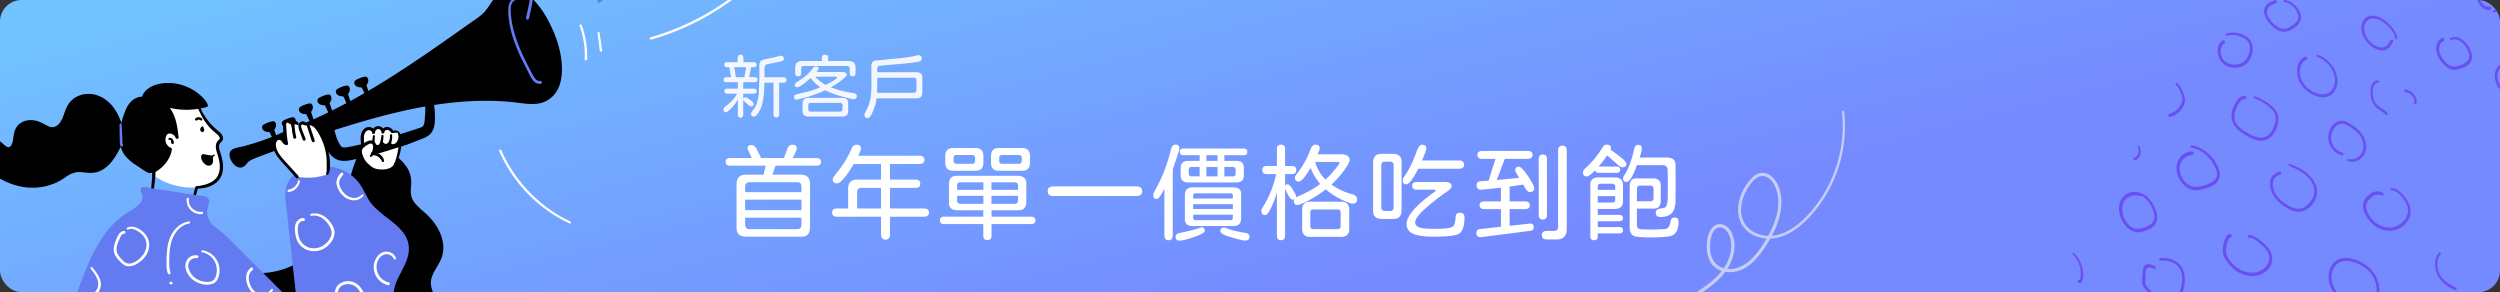 <svg xmlns="http://www.w3.org/2000/svg" width="462" height="54" fill="none" xmlns:v="https://vecta.io/nano"><rect width="100%" height="100%" fill="#333333" stroke="none"/><g clip-path="url(#B)"><rect width="462" height="54" rx="4" fill="url(#A)"/><path d="M143.469 21.715c-.348 0-.522-.208-.522-.623v-5.8h-1.692l-.025.89c-.051 1.789-.297 3.133-.738 4.032-.432.882-.818 1.323-1.157 1.323-.365 0-.547-.187-.547-.56 0-.127.135-.352.407-.674.288-.339.513-.75.674-1.234.178-.534.297-1.136.356-1.806l.114-2.697-.012-2.417c0-.365.072-.64.216-.827.144-.178.479-.314 1.005-.407l1.361-.28.42-.102c-.06.008.123-.038.547-.14l.407-.102c.381 0 .572.204.572.611 0 .212-.157.356-.471.432l-2.544.534c-.373.051-.559.343-.559.878v1.539h3.561c.314 0 .471.17.471.509 0 .331-.157.496-.471.496h-.852v5.8c0 .416-.174.623-.521.623zm-9.769-1.514c0-.093.042-.191.127-.293.093-.11.237-.242.432-.394.933-.738 1.586-1.471 1.959-2.201h-1.781c-.381 0-.572-.157-.572-.471 0-.305.191-.458.572-.458h1.921V15.19h-2.086c-.195 0-.339-.034-.432-.102-.085-.076-.128-.195-.128-.356 0-.314.187-.471.56-.471h.814c-.042-.449-.144-1.03-.305-1.743l-.013-.102h-.445c-.305 0-.458-.157-.458-.471a.4.4 0 0 1 .458-.458h1.997v-.725c0-.432.178-.649.534-.649s.534.216.534.649v.725h1.985c.297 0 .445.153.445.458 0 .314-.148.471-.445.471h-.573l-.356 1.844h.98c.373 0 .559.157.559.471 0 .161-.046.28-.14.356-.084.068-.224.102-.419.102h-2.074v1.196h1.908c.382 0 .573.157.573.471 0 .305-.191.458-.573.458h-1.908v.929a.47.47 0 0 1 .445-.254c.145 0 .429.161.853.483s.636.568.636.738c0 .314-.153.471-.458.471-.127 0-.293-.089-.496-.267l-.98-.852v2.582c0 .398-.165.598-.496.598s-.496-.199-.496-.598V18.37c-.314.594-.721 1.141-1.221 1.641-.492.492-.818.738-.979.738-.306 0-.458-.182-.458-.547zm1.958-7.785c.102.424.208 1.03.318 1.819v.025h1.578l.33-1.781v-.064h-2.226zm11.614 6.004c-.356 0-.534-.174-.534-.521 0-.263.25-.445.75-.547 1.688-.339 3.057-.746 4.109-1.221-.721-.5-1.319-1.073-1.794-1.717-1.255 1.136-2.077 1.704-2.468 1.704-.313 0-.47-.161-.47-.483 0-.161.25-.394.75-.7 1.094-.662 1.972-1.446 2.633-2.353.145-.195.301-.293.471-.293.187 0 .326.034.42.102s.14.161.14.28c0 .127-.132.339-.395.636h4.783c.534 0 .801.174.801.521 0 .093-.076.216-.228.369-.145.153-.374.356-.687.611-.509.407-1.183.848-2.023 1.323 1.119.458 2.523.818 4.21 1.081.399.059.598.25.598.572 0 .356-.182.534-.547.534-.305 0-1.055-.165-2.251-.496-1.204-.331-2.218-.712-3.04-1.145-.925.441-1.963.84-3.117 1.196l-2.111.547zm-.318-5.813c0-.475.106-.814.318-1.018.237-.22.581-.326 1.03-.318h3.575v-.598c0-.365.195-.547.585-.547s.585.182.585.547v.598h3.714c.466 0 .81.106 1.03.318.212.204.318.526.318.967v.903c0 .432-.182.649-.547.649-.356 0-.534-.216-.534-.649v-.763c0-.331-.165-.496-.496-.496h-8.001c-.322 0-.479.165-.47.496v.763c0 .432-.187.649-.56.649-.365 0-.547-.216-.547-.649v-.852zm1.361 6.538c0-.348.089-.611.267-.789.187-.178.449-.267.789-.267h6.322c.347 0 .61.089.788.267s.267.441.267.789v1.336c0 .348-.089.611-.267.789s-.441.267-.788.267h-6.322c-.34 0-.602-.089-.789-.267-.178-.178-.267-.441-.267-.789v-1.336zm1.056 1.018c0 .161.034.276.101.344.077.076.195.114.357.114h5.406c.152 0 .267-.038.343-.114.076-.068.115-.182.115-.344v-.7a.4.4 0 0 0-.458-.458h-5.406a.4.4 0 0 0-.458.458v.7zm1.297-5.991c.458.56 1.098 1.064 1.921 1.514 1.408-.687 2.111-1.153 2.111-1.399 0-.076-.042-.114-.127-.114h-3.905zm9.667 7.657c-.39 0-.585-.208-.585-.623 0-.119.06-.284.178-.496.441-.789.738-1.565.891-2.328s.229-1.836.229-3.218l-.013-1.361-.013-1.539c0-.67.272-1.03.814-1.081l.318-.025 4.338-.42c1.297-.144 2.179-.288 2.646-.432.254-.076.441-.115.559-.115.424 0 .636.212.636.636 0 .237-.135.411-.407.521-.135.051-.398.106-.788.165l-1.807.216-4.655.407c-.204.017-.348.068-.433.153s-.127.229-.127.433v.623h7.174c.424 0 .73.093.916.28.195.178.276.471.242.878v2.519c0 .416-.094.716-.28.903-.178.187-.471.267-.878.242h-7.314c-.042.483-.123.912-.241 1.285-.111.373-.268.793-.471 1.259-.331.746-.64 1.119-.929 1.119zm8.408-4.681c.246 0 .407-.038.484-.114.084-.085.127-.25.127-.496v-1.577c0-.246-.043-.407-.127-.483-.077-.076-.238-.115-.484-.115h-6.601l-.064 2.786h6.665z" fill="#f3f6fe"/><path d="M137.933 43.732c-.645 0-1.116-.142-1.412-.426s-.432-.748-.406-1.393v-7.815c0-.619.141-1.077.425-1.373.297-.297.748-.445 1.354-.445h3.212l.406-1.664h-6.539c-.296 0-.516-.058-.658-.174s-.212-.297-.212-.542.071-.419.212-.522c.142-.116.362-.174.658-.174h3.966l-.484-1.025a5.71 5.71 0 0 0-.174-.368c-.09-.18-.135-.322-.135-.425 0-.387.264-.58.793-.58.361 0 .696.322 1.006.967l.638 1.296.078.135h4.217l.619-1.683c.18-.516.496-.774.948-.774.529 0 .793.219.793.658 0 .258-.252.858-.754 1.799h4.352c.593 0 .89.232.89.696 0 .245-.071.426-.213.542s-.367.174-.677.174h-7.506l-.058.135-.541 1.528h5.203c1.226 0 1.812.606 1.761 1.818v7.815c0 .658-.142 1.135-.426 1.431s-.741.426-1.373.387h-9.963zm-.232-2.225c0 .555.277.832.832.832h8.763c.542 0 .812-.277.812-.832v-1.277h-10.407v1.277zm10.407-2.67v-1.934h-10.407v1.935h10.407zm0-3.327v-1.006c0-.555-.27-.832-.812-.832h-8.763c-.555 0-.832.277-.832.832v1.006h10.407zm6.578-1.625c-.529 0-.793-.252-.793-.754 0-.206.238-.593.715-1.161 1.058-1.251 1.98-2.747 2.767-4.488.219-.49.522-.735.909-.735.542 0 .812.232.812.696 0 .232-.167.677-.502 1.335h11.316c.297 0 .523.064.677.193.168.129.252.316.252.561s-.084.438-.252.58c-.154.129-.38.194-.677.194h-5.436v2.882h4.837c.232 0 .412.065.541.193.142.129.213.316.213.561s-.064.438-.193.58c-.129.129-.316.193-.561.193h-4.837v3.811h6.249c.632 0 .948.252.948.755 0 .516-.316.774-.948.774h-6.249v3.25c0 .658-.277.987-.831.987s-.832-.329-.832-.987v-3.25h-8.125c-.606 0-.909-.258-.909-.774 0-.503.303-.755.909-.755h2.05v-3.327c-.051-.709.084-1.232.407-1.567.335-.348.857-.496 1.567-.445h4.101v-2.882h-5.049c-.684 1.174-1.29 2.063-1.819 2.67s-.948.909-1.257.909zm8.125 4.643v-3.811h-3.637c-.503 0-.761.258-.774.774v3.037h4.411zm19.674 5.842c-.516 0-.774-.264-.774-.793v-2.167h-7.235c-.516 0-.774-.226-.774-.677 0-.464.258-.696.774-.696h7.235v-1.18h-4.662c-.619 0-1.064-.129-1.335-.387s-.387-.671-.348-1.238v-3.095c0-.593.129-1.025.387-1.296.27-.271.702-.387 1.296-.348h10.93c.619 0 1.064.136 1.334.406.271.258.387.671.349 1.238v3.095c0 .58-.136 1.006-.407 1.277-.258.258-.683.374-1.276.348h-4.74v1.18h7.313c.528 0 .793.232.793.696 0 .451-.265.677-.793.677h-7.313v2.167c0 .529-.251.793-.754.793zm-7.796-15.534c0-.993.503-1.489 1.509-1.489h4.043c.993 0 1.489.496 1.489 1.489v1.219c0 1.006-.483 1.509-1.451 1.509h-4.081c-1.006 0-1.509-.503-1.509-1.509v-1.219zm1.528.909c0 .322.174.497.522.522h2.941c.322 0 .496-.174.522-.522v-.561c0-.335-.174-.516-.522-.542h-2.941c-.322 0-.496.18-.522.542v.561zm.658 7.332c0 .361.193.555.58.58h4.275v-1.47h-4.855v.89zm4.855-1.992v-1.393h-4.275c-.387 0-.58.187-.58.561v.832h4.855zm1.412-6.248c0-.993.49-1.489 1.471-1.489h4.236c.993 0 1.49.496 1.49 1.489v1.219c0 1.006-.49 1.509-1.47 1.509h-4.256c-.981 0-1.471-.49-1.471-1.47v-1.258zm4.411 8.821c.181 0 .316-.052.406-.155a.64.64 0 0 0 .174-.426v-.89h-4.913v1.47h4.333zm.58-2.573v-.832c0-.348-.193-.535-.58-.561h-4.333v1.393h4.913zm-3.482-5.339c0 .322.174.497.523.522h3.114c.168 0 .297-.045.387-.135.09-.103.142-.232.155-.387v-.561c0-.335-.181-.516-.542-.542h-3.114c-.168 0-.297.052-.387.155-.091.09-.136.219-.136.387v.561zm10.04 6.481c-.722 0-1.083-.297-1.083-.89s.361-.89 1.083-.89h15.302c.723 0 1.084.303 1.084.909 0 .58-.361.87-1.084.87h-15.302zm25.729 5.552c-1.019 0-1.502-.484-1.451-1.451v-4.256c0-.49.116-.851.349-1.083.232-.245.599-.368 1.102-.368h7.448c1.096 0 1.593.484 1.49 1.451v4.256c0 .49-.116.858-.349 1.103-.232.232-.612.348-1.141.348h-7.448zm-7.293-5.726c0-.219.129-.554.387-1.006 1.264-2.244 2.218-4.701 2.863-7.371.155-.632.432-.948.832-.948.503 0 .754.239.754.716 0 .168-.09.503-.27 1.006l-.968 2.863v12.149c0 .619-.258.929-.773.929s-.774-.31-.774-.929v-8.609c-.632 1.277-1.09 1.915-1.374 1.915-.232 0-.406-.052-.522-.155-.103-.116-.155-.303-.155-.561zm4.121 7.68c0-.361.258-.587.774-.677l2.398-.542 1.064-.329.542-.174c.413 0 .619.219.619.658 0 .194-.316.432-.948.716a14.52 14.52 0 0 1-2.089.755c-.774.219-1.316.329-1.625.329-.49 0-.735-.245-.735-.735zm.793-15.669c0-.413.232-.619.696-.619h11.066c.464 0 .696.206.696.619s-.232.619-.696.619h-3.541v1.045h2.225c.916 0 1.374.426 1.374 1.277v1.412c0 .864-.458 1.296-1.374 1.296h-8.879c-.942 0-1.412-.432-1.412-1.296v-1.412c0-.851.47-1.277 1.412-1.277h2.089v-1.045h-2.96c-.464 0-.696-.206-.696-.619zm1.644 4.024c0 .335.174.503.522.503h1.49v-1.741h-1.49c-.167 0-.296.045-.386.135s-.136.219-.136.387v.716zm.813 8.125c0 .309.142.464.425.464h6.481c.284 0 .425-.155.425-.464v-.542h-7.331v.542zm7.331-1.586v-.89h-7.331v.89h7.331zm0-1.934v-.503c0-.31-.141-.464-.425-.464h-6.481c-.283 0-.425.155-.425.464v.503h7.331zm-2.824-4.101v-1.741h-2.07v1.741h2.07zm0-2.863v-1.045h-2.07v1.045h2.07zm.522 12.961c0-.426.226-.638.677-.638.104 0 .252.039.445.116.852.348 2.019.638 3.502.87.503.077.754.309.754.696 0 .477-.264.716-.793.716-.425 0-1.431-.245-3.018-.735-1.044-.322-1.567-.664-1.567-1.025zm2.283-10.098c.361 0 .542-.168.542-.503v-.716c0-.168-.052-.297-.155-.387-.09-.09-.219-.135-.387-.135h-1.548v1.741h1.548zm8.918 11.801c-.503 0-.754-.297-.754-.89v-8.009c-.232.903-.574 1.831-1.026 2.786-.451.98-.825 1.47-1.122 1.47-.477 0-.715-.271-.715-.812 0-.194.09-.426.27-.697 1.11-1.702 1.929-3.727 2.457-6.074h-1.721c-.568 0-.852-.251-.852-.754 0-.49.284-.735.852-.735h1.857v-3.153c0-.529.251-.793.754-.793s.755.264.755.793v3.153h1.315c.503 0 .755.245.755.735 0 .503-.252.754-.755.754h-1.315v2.147c.141-.168.303-.252.483-.252.232 0 .548.329.948.987.413.658.619 1.09.619 1.296l-.019.116.483-.213c1.716-.761 3.038-1.515 3.966-2.263-.825-1.006-1.412-1.993-1.76-2.96-1.006 1.69-1.728 2.534-2.167 2.534-.49 0-.735-.239-.735-.716 0-.181.161-.477.484-.89a16.58 16.58 0 0 0 2.437-4.449c.194-.516.49-.774.89-.774.516 0 .774.232.774.696 0 .142-.129.503-.387 1.083h4.217c1.135 0 1.703.355 1.703 1.064 0 .323-.349.967-1.045 1.935-.697.941-1.451 1.793-2.263 2.553l-.039.058c1.161.813 2.373 1.386 3.637 1.722.722.194 1.083.51 1.083.948 0 .555-.251.832-.754.832-.465 0-1.258-.29-2.38-.87-1.057-.542-1.941-1.129-2.65-1.76-.826.645-1.799 1.283-2.921 1.915-1.148.645-1.935.967-2.36.967-.413 0-.619-.258-.619-.774l.058-.29c-.155.065-.252.097-.291.097-.27 0-.593-.387-.967-1.161l-.425-.89V43.5c0 .593-.252.89-.755.89zm3.908-5.32c-.09-1.303.509-1.902 1.799-1.799h5.107c1.303-.103 1.902.496 1.799 1.799v2.902c.103 1.303-.496 1.902-1.799 1.799h-5.107c-1.29.103-1.889-.496-1.799-1.799V39.07zm1.509 2.67c0 .413.2.613.599.6h4.411c.413 0 .613-.2.6-.6v-2.437c0-.413-.2-.613-.6-.6h-4.411c-.412 0-.612.2-.599.6v2.438zm.909-11.82c.335 1.251.967 2.334 1.896 3.25.503-.426 1.064-1.019 1.683-1.78.606-.748.909-1.167.909-1.257 0-.142-.097-.213-.29-.213h-4.198zm21.899 13.812c-1.78 0-3.057-.181-3.831-.542-.786-.361-1.18-.961-1.18-1.799 0-1.496 1.696-3.456 5.088-5.881.193-.129.29-.232.29-.309 0-.103-.064-.155-.193-.155h-3.289c-.58 0-.87-.239-.87-.716s.29-.716.87-.716h5.088c.89 0 1.335.277 1.335.832 0 .271-.329.619-.987 1.045-.838.542-2.031 1.47-3.579 2.786-1.444 1.225-2.166 2.167-2.166 2.824 0 .555.438.909 1.315 1.064.464.077 1.335.116 2.612.116 1.715 0 2.747-.155 3.095-.464.116-.103.213-.303.29-.6.09-.31.142-.69.155-1.141.026-.503.309-.754.851-.754.529 0 .793.29.793.871 0 1.406-.284 2.366-.851 2.882-.477.438-2.089.658-4.836.658zm-11.201-13.619c0-.593.135-1.025.406-1.296.271-.284.696-.413 1.277-.387h1.915c.593 0 1.025.135 1.296.406.284.271.406.697.368 1.277v8.647c0 .593-.136 1.032-.407 1.316-.258.271-.677.4-1.257.387h-1.915c-.593 0-1.032-.135-1.316-.406-.27-.284-.393-.716-.367-1.296v-8.647zm1.509 8.241c0 .193.051.342.154.445.117.103.271.161.465.174h1.044c.387 0 .594-.206.619-.619V30.5c0-.387-.206-.593-.619-.619h-1.044c-.194 0-.342.058-.445.174-.103.103-.161.252-.174.445v7.854zm3.965-4.933c0-.271.104-.548.31-.832.825-1.135 1.58-2.676 2.263-4.623.297-.812.632-1.219 1.006-1.219.516 0 .774.232.774.696 0 .245-.264.98-.793 2.205h6.829c.632 0 .948.258.948.774 0 .503-.316.755-.948.755h-7.525c-.503.98-.929 1.702-1.277 2.167-.348.451-.632.69-.851.716-.233.013-.413-.039-.542-.155-.129-.129-.194-.29-.194-.484zm14.393 10.408c-.516 0-.774-.245-.774-.735 0-.219.052-.4.155-.542.116-.129.31-.206.581-.232l3.791-.426v-3.25h-3.056c-.594 0-.89-.245-.89-.735 0-.464.296-.697.89-.697h3.056v-2.534l-3.482.368c-.348.026-.606-.026-.774-.155-.155-.142-.232-.367-.232-.677 0-.232.065-.406.194-.522.141-.129.367-.2.677-.213l1.334-.097 1.277-4.024h-2.437c-.284 0-.503-.058-.658-.174-.155-.129-.232-.316-.232-.561s.077-.426.232-.542c.155-.129.374-.194.658-.194h8.357c.619 0 .928.245.928.735s-.309.735-.928.735h-4.198l-1.49 3.908 4.14-.406-.348-.58-.271-.484c-.064-.142-.097-.264-.097-.367 0-.413.233-.619.697-.619.322 0 .877.58 1.664 1.741.76 1.148 1.141 1.883 1.141 2.205 0 .477-.271.716-.813.716-.154 0-.296-.058-.425-.174s-.271-.303-.426-.561l-.387-.638-.599.097-.89.135-1.006.135v2.747h2.824c.606 0 .909.239.909.716s-.303.716-.909.716h-2.824v3.076l3.675-.406c.529-.052.793.174.793.677a.69.69 0 0 1-.154.445c-.103.116-.252.187-.445.213l-9.015 1.161-.213.019zm10.737-14.393c0-.593.251-.89.754-.89.516 0 .774.297.774.89v10.292c0 .555-.258.832-.774.832-.503 0-.754-.277-.754-.832V29.436zm.58 14.025c0-.529.316-.793.948-.793h1.238c.284 0 .49-.064.619-.193s.194-.335.194-.619V27.811c0-.593.264-.89.793-.89.541 0 .812.297.812.89v14.49c0 .632-.155 1.116-.464 1.451s-.78.503-1.412.503h-1.78c-.632 0-.948-.264-.948-.793zm21.957-3.366c-.31 0-.542-.064-.697-.194-.142-.129-.213-.335-.213-.619 0-.438.329-.697.987-.774.271-.026.471-.064.6-.116s.225-.123.29-.213c.193-.284.303-.748.329-1.393l.038-2.67-.038-2.65c-.026-.632-.342-.948-.948-.948h-4.74c-.722 2.063-1.36 3.095-1.915 3.095-.219 0-.38-.052-.483-.155-.104-.116-.155-.297-.155-.542 0-.129.071-.297.213-.503.773-1.199 1.38-2.805 1.818-4.817.116-.555.361-.832.735-.832.464 0 .697.206.697.619 0 .374-.136.948-.407 1.722h4.933c.632 0 1.084.135 1.354.406.284.271.4.716.349 1.335l.019 3.153-.019 3.153c-.013.993-.245 1.735-.697 2.225-.438.477-1.122.716-2.05.716zm-14.354-8.299c0-.206.135-.432.406-.677 1.238-1.109 2.308-2.405 3.211-3.888.194-.335.432-.503.716-.503.567 0 .851.2.851.6 0 .09-.026.206-.077.348 1.947 1.341 2.921 2.193 2.921 2.554 0 .464-.252.696-.755.696-.193 0-.464-.155-.812-.464l-1.993-1.76c-.503.748-1.031 1.438-1.586 2.07h3.347c.425 0 .638.194.638.58s-.213.58-.638.58h-3.347c-.335 0-.554-.148-.658-.445-.709.735-1.218 1.103-1.528 1.103-.245 0-.426-.065-.542-.194-.103-.129-.154-.329-.154-.6zm1.354 2.38c0-.929.471-1.393 1.412-1.393h3.095c1.019 0 1.528.484 1.528 1.451v2.941c0 .954-.509 1.431-1.528 1.431h-3.134v1.103h3.927c.49 0 .735.2.735.6 0 .387-.245.58-.735.58h-3.927v1.064h3.927c.49 0 .735.193.735.58 0 .4-.245.6-.735.6h-3.927v.542c0 .477-.225.716-.677.716-.464 0-.696-.239-.696-.716v-9.498zm4.043 3.25c.374 0 .561-.193.561-.58v-.6h-3.231v1.18h2.67zm.561-2.341v-.58c0-.181-.052-.316-.155-.406-.09-.103-.226-.155-.406-.155h-2.109c-.18 0-.322.052-.425.155-.091.09-.136.226-.136.406v.58h3.231zm2.67-.619c0-.554.116-.954.348-1.199s.606-.348 1.122-.31h2.805c.529 0 .909.123 1.141.368.245.232.355.613.329 1.141v2.554c0 .542-.122.941-.368 1.199-.232.245-.599.355-1.102.329h-2.941v3.057c0 .284.097.496.291.638.09.064.341.11.754.135l1.934.039 2.283-.097c.516-.09.826-.529.929-1.315.077-.542.329-.812.754-.812.503 0 .755.232.755.696 0 .774-.123 1.386-.368 1.838s-.6.741-1.064.87c-.67.181-2.012.271-4.024.271-1.638 0-2.631-.123-2.979-.367-.361-.258-.561-.684-.599-1.277v-7.757zm3.83 2.728c.193 0 .335-.052.425-.155.104-.116.155-.271.155-.464v-1.664c0-.181-.051-.322-.155-.426a.6.6 0 0 0-.425-.194h-1.915a.54.54 0 0 0-.426.174c-.09.103-.142.252-.155.445v2.283h2.496z" fill="#fff"/><g fill="#6b50f1"><path d="M460.823 1.875c.729-.27 1.559-.941 1.68-1.854.064-.486-.16-1-.412-1.445a4.97 4.97 0 0 0-.952-1.259c-.327-.286-.701-.483-1.084-.571s-.763-.064-1.099.07a1.12 1.12 0 0 0-.5.353 1.34 1.34 0 0 0-.269.592 5.06 5.06 0 0 0-.02 1.492c.132 1.044.851 2.123 1.858 1.965.254-.039.484.397.239.521-.91.455-2.038-.622-2.412-1.628a4.94 4.94 0 0 1-.239-2.016c.032-.601.152-1.139.56-1.499a2.09 2.09 0 0 1 1.3-.474 2.74 2.74 0 0 1 1.462.415c.495.319.928.764 1.255 1.29a4.63 4.63 0 0 1 .787 1.814c.191 1.373-1.008 2.342-2.01 2.659-.23.071-.36-.346-.14-.427l-.004.001zm3.901 10.872c-.298-.53-.861-.751-1.352-.754a1.81 1.81 0 0 0-1.378.704c-.335.431-.492 1.012-.442 1.637.028.318.106.638.23.945.143.297.306.585.489.861a.32.32 0 0 1 .04.184.22.22 0 0 1-.073.148c-.041.035-.095.05-.152.043a.28.28 0 0 1-.16-.082c-.433-.404-.698-1.144-.811-1.695-.131-.62-.093-1.235.111-1.762.372-.967 1.346-1.641 2.4-1.436a1.74 1.74 0 0 1 .793.326 2.2 2.2 0 0 1 .614.694c.129.255-.171.447-.315.19l.006-.001zM452.79 7.099c1.941-1.257 5.017 2.505 3.725 4.468a2.56 2.56 0 0 1-1.305.949c-.569.214-1.244.476-1.896.388-1.153-.152-2.324-1.464-2.823-2.622-.565-1.308-.291-2.825.837-3.268.319-.124.519.493.204.616-.751.292-.926 1.358-.638 2.225.316.957 1.206 2.041 2.097 2.368.531.195 1.043-.005 1.513-.143a3.17 3.17 0 0 0 1.276-.609c.317-.26.505-.669.523-1.139a3.12 3.12 0 0 0-.533-1.534c-.635-1.038-1.816-1.906-2.776-1.352-.037.022-.083.025-.129.009s-.086-.052-.114-.098a.23.23 0 0 1-.032-.147c.007-.048.032-.088.069-.11h.002zm-6.628 11.708c.012-.002.052-.011 0 0 .009-.017.014-.036.015-.057a.44.44 0 0 0-.003-.162 1.49 1.49 0 0 0-.088-.322 1.95 1.95 0 0 0-.379-.613 1.78 1.78 0 0 0-.551-.428 1.36 1.36 0 0 0-.621-.144.27.27 0 0 1-.17-.092c-.048-.053-.077-.121-.083-.189s.013-.131.052-.176.095-.067.156-.062c.292.002.593.085.875.244s.538.387.744.665c.213.276.368.597.45.932.074.334.085.829-.308.801-.043-.007-.085-.03-.12-.066a.26.26 0 0 1-.068-.13c-.01-.049-.005-.096.014-.134s.051-.066.091-.077l-.006.008zm-3.534-11.76c-.175-1.147-1.185-2.18-2.059-2.836s-2.011-1.061-2.86-.563c-.745.428-.973 1.506-.676 2.48.321 1.056 1.185 1.952 2.105 2.387.545.258 1.14.376 1.625.109s.741-.759 1.018-1.224c.157-.271.62.031.457.313a3.72 3.72 0 0 1-1.035 1.34c-.467.303-1.057.367-1.645.18a4.28 4.28 0 0 1-1.643-.943 5.09 5.09 0 0 1-1.188-1.618c-.504-1.121-.448-2.484.278-3.221.817-.825 2.16-.648 3.253.004a7.29 7.29 0 0 1 1.739 1.533 4.19 4.19 0 0 1 1.026 2.081c.041.285-.353.248-.396-.037l.001.016zM422.126-.032c.528.062 1.059.277 1.536.625s.886.814 1.182 1.353a2.64 2.64 0 0 1 .33.906 2.19 2.19 0 0 1-.038.905c-.187.505-.505.919-.92 1.198-.928.726-2.065 1.313-3.355.576a5.86 5.86 0 0 1-1.493-1.301 3.88 3.88 0 0 1-.93-1.778c-.26-1.471.987-2.084 1.975-2.436.3-.106.487.466.188.57-.667.236-1.571.581-1.672 1.463-.114 1.042.935 2.138 1.7 2.726.438.367.954.566 1.452.561.519-.06.998-.25 1.403-.556.701-.459 1.536-1.088 1.146-2.239a3.61 3.61 0 0 0-.994-1.454c-.441-.387-.954-.636-1.473-.712-.045-.008-.089-.035-.123-.075a.25.25 0 0 1-.059-.14c-.004-.05.008-.097.036-.13s.067-.052.112-.052l-.003-.009zm-10.733 6.249c.568-.206 1.193-.265 1.832-.174a4.87 4.87 0 0 1 1.877.701 2.42 2.42 0 0 1 .76.738 2.5 2.5 0 0 1 .387.999c.088.662.024 1.307-.186 1.875-.199.579-.526 1.073-.956 1.444s-.951.61-1.524.698c-1.163.169-2.769-.224-3.424-1.644-.569-1.233-.404-2.835.609-3.39.057-.035.128-.04.198-.014a.35.35 0 0 1 .175.149c.042.07.06.151.05.226s-.048.135-.105.17c-.328.234-.559.595-.659 1.03s-.061.919.108 1.383a2.11 2.11 0 0 0 .463.78c.208.222.455.388.718.482.515.213 1.046.3 1.552.252.707-.071 1.332-.402 1.781-.943s.697-1.264.709-2.06c.008-.651-.186-1.228-.747-1.643-1.085-.803-2.426-.982-3.495-.659-.21.065-.33-.317-.129-.39l.006-.008zm16.876 3.911c.674.208 1.323.584 1.892 1.098a6.01 6.01 0 0 1 1.383 1.858 4.57 4.57 0 0 1 .405 2.134c-.044.703-.272 1.341-.656 1.841-1.695 2.159-5.902.199-6.666-2.83-.39-1.552.086-3.24 1.354-3.764.296-.124.615.411.317.53-.973.392-1.412 1.544-1.261 2.747.165 1.281 1.068 2.401 2.117 3.04 1.121.684 2.618.922 3.505.135.385-.366.649-.865.762-1.44s.07-1.204-.123-1.816c-.478-1.499-1.768-2.683-3.091-3.167-.046-.017-.087-.053-.114-.1s-.038-.1-.03-.148.032-.088.07-.11a.15.15 0 0 1 .13-.007l.006-.001zm11.26 5.105c-1.222.112-1.196 2.097-.817 3.237.41 1.229 1.662 1.494 2.44 2.332.252.273-.048.621-.304.366-.486-.481-1.063-.76-1.577-1.186-.275-.22-.514-.498-.702-.816a3.12 3.12 0 0 1-.384-1.02c-.274-1.351-.147-3.267 1.265-3.303.188-.006.27.376.079.391zm-5.595 14.155c1.11.188 2.182-.277 2.62-1.329.212-.497.261-1.087.139-1.683a3.59 3.59 0 0 0-.818-1.634c-.45-.479-.952-.889-1.489-1.216-.517-.339-1.101-.705-1.668-.66-1.089.067-1.857 1.349-1.938 2.479a2.69 2.69 0 0 0 .119.916c.094.305.239.596.426.858s.415.489.667.667.526.305.804.372c.336.073.392.654.053.581-.593-.128-1.167-.469-1.628-.968a3.76 3.76 0 0 1-.917-1.784c-.272-1.44.507-2.973 1.585-3.501a1.88 1.88 0 0 1 .944-.179 2.41 2.41 0 0 1 .999.299 9.19 9.19 0 0 1 1.896 1.304c1.144 1.015 1.764 2.533 1.448 3.936-.343 1.511-1.736 2.286-3.2 1.998-.26-.05-.305-.496-.039-.45l-.003-.009zm-17.241-11.583c.789.254 1.558.641 2.28 1.147.68.478 1.457 1.093 1.829 1.91s.239 1.77.013 2.512c-.205.715-.562 1.34-1.047 1.828-.467.474-1.079.757-1.758.811-.786.045-1.587-.279-2.348-.68-1.363-.713-3.081-1.723-3.262-3.546-.096-.946.239-1.822.604-2.565.381-.783.929-1.517 1.859-1.495.338.008.389.594.053.586-.699-.02-1.12.622-1.408 1.202s-.565 1.24-.593 1.958c-.062 1.588 1.391 2.52 2.566 3.167.662.363 1.36.721 2.062.788.597.046 1.157-.119 1.6-.472.455-.364.81-.853 1.039-1.431.244-.591.43-1.344.325-2.059-.133-.91-1.007-1.608-1.675-2.103-.694-.513-1.44-.91-2.207-1.175-.233-.085-.177-.462.059-.384l.009.003zM402.39 15.38c.529.462.814 1.153 1.083 1.796.308.737.412 1.407.172 2.079-.235.602-.588 1.121-1.039 1.525s-.988.685-1.581.825a.26.26 0 0 1-.184-.056c-.057-.043-.102-.105-.124-.175a.31.31 0 0 1 0-.202c.023-.06.068-.104.125-.123 1.016-.255 1.833-.953 2.289-1.955a1.84 1.84 0 0 0 .18-.802 2.97 2.97 0 0 0-.257-.976c-.231-.581-.472-1.2-.933-1.625-.234-.211.031-.514.267-.311h.002zm20.728 14.888c1.504.599 3.089 1.277 4.189 2.761a4.43 4.43 0 0 1 .892 2.294c.012.807-.213 1.549-.642 2.117a4.11 4.11 0 0 1-1.671 1.486c-.678.288-1.471.284-2.242-.013-1.426-.523-3.042-1.731-3.768-3.289-.371-.78-.479-1.635-.3-2.387.236-.889.911-1.28 1.67-1.55.248-.087.476.407.238.518-.556.256-1.141.5-1.365 1.161-.168.557-.131 1.202.106 1.812.517 1.407 1.923 2.478 3.13 3.034.665.34 1.374.436 2.012.274.611-.219 1.137-.61 1.534-1.141.412-.453.685-1.044.79-1.712.054-.693-.145-1.432-.556-2.061-.961-1.562-2.611-2.281-4.071-2.901-.238-.105-.183-.499.061-.4l-.007-.003zm-18.147-3.427c.733.107 1.465.381 2.15.805s1.308.987 1.829 1.654a6.4 6.4 0 0 1 1.202 2.351c.228.955-.081 1.723-.682 2.252-.629.56-1.45.831-2.261 1.05-.779.212-1.652.343-2.508-.013-1.359-.559-2.418-2.181-2.49-3.688-.087-1.857 1.242-3.215 2.846-3.281.329-.015.47.639.138.663-1.193.086-2.201.913-2.369 2.235-.06.612.07 1.267.37 1.864s.753 1.102 1.29 1.439c.66.4 1.379.391 2.022.273a6.84 6.84 0 0 0 2.103-.702c.561-.324 1.151-.868 1.069-1.695-.063-.718-.475-1.495-.881-2.109a6.57 6.57 0 0 0-1.699-1.752c-.656-.458-1.371-.763-2.091-.893-.256-.042-.3-.476-.04-.44l.002-.012zm36.891 7.954c.697-.058 1.363.352 1.931.907a6.22 6.22 0 0 1 1.509 2.276c.618 1.772-.382 3.264-1.551 4.029-1.223.797-2.852.901-4.349.062-1.331-.747-2.628-2.35-2.714-3.97-.054-1.004.617-1.702 1.242-2.215.648-.532 1.525-.761 2.405-.252.281.165.141.663-.153.514-.67-.334-1.313-.149-1.814.229a4.38 4.38 0 0 0-.663.653 1.61 1.61 0 0 0-.451.924c-.052.652.276 1.409.656 1.984.385.586.88 1.083 1.44 1.446.593.37 1.232.593 1.865.649s1.241-.055 1.774-.324c1.012-.482 2.136-1.561 1.996-2.995-.077-.857-.61-1.709-1.165-2.375-.506-.61-1.149-1.166-1.858-1.132-.203.008-.301-.414-.089-.42l-.011.01zm9.187 12.149c-.36.435-.577 1.01-.622 1.65s.084 1.318.37 1.944c.651 1.386 1.826 1.96 2.978 2.569.298.161.238.673-.081.53-1.325-.595-2.652-1.459-3.32-3.024-.296-.708-.418-1.464-.349-2.173s.324-1.341.734-1.817a.15.15 0 0 1 .12-.027c.044.008.087.033.121.071s.058.086.068.136.003.099-.017.139h-.002zm-14.554 9.899a2.81 2.81 0 0 0 1.84-.896c.48-.52.778-1.221.85-2.012s-.081-1.632-.442-2.411a5.1 5.1 0 0 0-1.577-1.953c-1.374-1.038-3.271-1.716-4.663-1.129-.636.273-1.13.796-1.405 1.484s-.312 1.502-.108 2.313c.257.974.835 1.868 1.61 2.489.763.622 1.624 1.021 2.47 1.41.351.16.264.754-.091.59-1.709-.792-3.492-1.748-4.302-3.78-.353-.905-.444-1.86-.26-2.718s.634-1.572 1.28-2.031c1.406-1.016 3.475-.479 5.108.517.835.482 1.567 1.204 2.104 2.077.498.849.778 1.799.807 2.728.011 1.002-.283 1.919-.836 2.605s-1.333 1.105-2.219 1.188c-.255.022-.408-.425-.146-.442l-.02-.029zm-20.935-13.41c.686-.006 1.359.395 1.957.866s1.304 1.039 1.795 1.715c1.017 1.393.618 3.017-.315 3.924-.5.48-1.109.814-1.786.977s-1.405.153-2.136-.03a5.79 5.79 0 0 1-2.093-1.032c-.65-.496-1.218-1.125-1.667-1.844a3.43 3.43 0 0 1-.544-1.474c-.021-.48.023-.947.131-1.387.146-.76.376-1.591 1.05-1.899.322-.147.674.429.35.59-.499.249-.668.84-.785 1.417-.14.685-.284 1.392.089 2.129a5.77 5.77 0 0 0 2.911 2.678c.643.254 1.303.358 1.935.307s1.22-.258 1.726-.606c.821-.563 1.576-1.775.987-3.032-.348-.748-1.048-1.314-1.626-1.824s-1.226-.984-1.926-.997c-.276-.005-.313-.476-.042-.48h-.011zm-20.25-7.792c1.412.131 2.618 1.858 3.106 3.257a3.45 3.45 0 0 1 .231 1.17 2.76 2.76 0 0 1-.194 1.092c-.298.653-.886 1.039-1.495 1.297-.668.285-1.416.562-2.2.45-.378-.064-.755-.212-1.107-.433a3.73 3.73 0 0 1-.943-.856 5.11 5.11 0 0 1-1.017-2.139c-.161-.77-.123-1.535.11-2.203.287-.723.801-1.276 1.462-1.577s1.435-.333 2.203-.09c.382.13.279.724-.097.618-.557-.152-1.115-.138-1.611.041s-.913.517-1.206.977c-.272.49-.394 1.085-.35 1.713s.25 1.262.596 1.825c.35.598.861 1.075 1.441 1.346.693.297 1.365.118 1.974-.088.538-.146 1.026-.413 1.437-.787a1.65 1.65 0 0 0 .417-.777c.073-.305.074-.639.002-.974a5.58 5.58 0 0 0-.962-2.09c-.45-.644-1.057-1.216-1.755-1.362-.24-.05-.29-.447-.038-.423l-.004.013zm3.835 12.052c1.388-.13 3.129.192 4.095 1.774.509.843.566 1.783.505 2.655a5.85 5.85 0 0 1-.532 2.184c-.715 1.412-2.275 1.837-3.829 1.283a6.41 6.41 0 0 1-2.025-1.247c-.594-.519-1.388-1.226-1.481-2.061a8.57 8.57 0 0 1 .044-1.549 4.41 4.41 0 0 1 .193-1.322c.367-.919 1.371-.625 2.148-.21.278.149.136.616-.141.507-.303-.143-.615-.236-.927-.275-.155-.011-.299.036-.41.133s-.182.239-.202.403a6.68 6.68 0 0 0-.1.977l-.05 1.203c.001.167.039.338.11.499a1.36 1.36 0 0 0 .3.429c.243.279.501.541.771.786.518.476 1.098.85 1.706 1.102 1.255.502 2.615.311 3.295-.778.288-.496.475-1.067.55-1.683.106-.714.156-1.504-.097-2.262-.579-1.754-2.444-2.173-3.768-2.084-.254.017-.407-.424-.146-.445l-.009-.02zm-15.866-.919a5.78 5.78 0 0 1 1.378 2.175c.294.826.39 1.69.279 2.491-.066.469-.318 1.133-.859.768-.292-.195-.092-.622.194-.458.026.017.12-.18.125-.192.031-.085.053-.175.066-.269a3.99 3.99 0 0 0 .065-.615c.009-.432-.046-.877-.162-1.315a5.33 5.33 0 0 0-1.294-2.336c-.176-.187.032-.416.208-.25zm12.112-19.703a2.41 2.41 0 0 1 .203.803 1.99 1.99 0 0 1-.092.769c-.08.237-.207.443-.372.607a1.37 1.37 0 0 1-.591.344.21.21 0 0 1-.161-.037c-.051-.035-.091-.089-.111-.15a.24.24 0 0 1 .004-.175c.022-.051.064-.086.117-.098a1.06 1.06 0 0 0 .457-.262 1.19 1.19 0 0 0 .292-.463 1.53 1.53 0 0 0 .08-.59 1.88 1.88 0 0 0-.146-.621c-.095-.214.22-.344.32-.126z"/></g><path d="M340.8 20.642a24.54 24.54 0 0 1-.922 9.903 24.53 24.53 0 0 1-4.781 8.766c-2.198 2.578-5.248 5.119-8.855 4.755-1.512-.15-3.023-.812-3.973-2.036-.981-1.264-1.238-2.91-.959-4.462a9.09 9.09 0 0 1 2.116-4.349c.592-.67 1.348-1.256 2.28-1.275a2.7 2.7 0 0 1 1.033.239c.325.147.618.358.861.619 1.177 1.163 1.599 2.971 1.603 4.568.01 1.784-.515 3.546-1.251 5.156-.76 1.658-1.72 3.217-2.859 4.642-1.066 1.328-2.411 2.546-4.104 2.969-1.404.351-3.032.157-4.153-.812-1.35-1.168-1.547-3.114-1.366-4.785.146-1.337.849-3.222 2.498-3.117s2.412 2.025 2.541 3.414c.159 1.727-.397 3.452-1.321 4.898-.998 1.545-2.424 2.771-3.921 3.804-.767.526-1.542 1.009-2.327 1.505-.316.199-.575-.321-.262-.519 2.789-1.759 5.863-3.764 6.922-7.07.453-1.399.526-3.125-.279-4.428-.325-.536-.89-1.048-1.564-.994s-1.101.638-1.342 1.209c-.266.692-.398 1.428-.389 2.168a5.4 5.4 0 0 0 .435 2.439c.624 1.303 1.977 1.886 3.369 1.85 1.529-.041 2.863-.865 3.92-1.918 1.176-1.171 2.121-2.621 2.93-4.063 1.541-2.738 2.738-6.287 1.324-9.326-.272-.627-.716-1.164-1.279-1.55-.303-.2-.657-.306-1.02-.304s-.716.111-1.017.314c-.674.428-1.195 1.127-1.621 1.793-.415.642-.742 1.336-.975 2.064-.433 1.369-.505 2.913.131 4.233s1.896 2.148 3.294 2.48c3.319.788 6.351-1.336 8.515-3.627a23.85 23.85 0 0 0 4.857-7.754 24.35 24.35 0 0 0 1.648-9.066 22.26 22.26 0 0 0-.139-2.25c-.029-.26.367-.342.402-.081z" fill="#c6cdf5"/><g clip-path="url(#C)"><g fill="#000"><path d="M38.827 47.693c2.841 2.177 6.371 3.257 9.944 3.04s6.947-1.715 9.504-4.219c4.364-4.267 5.653-10.662 7.686-16.42.445-1.261 1.089-2.657 2.368-3.046 1.355-.412 2.721.51 3.837 1.381 1.558 1.216 3.235 2.649 3.447 4.608.122 1.058-.21 2.147.022 3.187.33 1.48 1.678 2.462 2.799 3.483 2.16 1.966 3.819 5.002 2.84 7.751-.556 1.558-1.894 2.84-2.025 4.49-.137 1.767 1.176 3.356 1.254 5.127.016.888-.273 1.754-.819 2.454s-1.315 1.191-2.18 1.392c-.468.095-.968.102-1.384.335-.756.424-.955 1.391-1.225 2.216a7.66 7.66 0 0 1-4.492 4.752 7.66 7.66 0 0 1-6.524-.446c-1.043-.588-2.023-1.449-3.219-1.534-.678-.053-1.342.152-2.002.315-2.311.526-4.714.494-7.01-.093s-4.419-1.712-6.195-3.281"/><path d="M38.945 47.486a14.61 14.61 0 0 0 8.877 2.994c3.207-.003 6.325-1.062 8.871-3.012a16.11 16.11 0 0 0 3.981-4.574c2.069-3.444 3.114-7.373 4.359-11.163.281-.946.616-1.876 1.002-2.784.385-.844.952-1.698 1.821-2.099 1.951-.903 3.899.752 5.311 1.925.851.699 1.659 1.483 2.204 2.443s.683 2.005.602 3.113c-.069.542-.075 1.09-.018 1.633a3.28 3.28 0 0 0 .597 1.402c.619.874 1.512 1.513 2.287 2.242 1.447 1.361 2.672 3.169 3.003 5.17.172.962.09 1.953-.237 2.874-.334.893-.88 1.672-1.335 2.498s-.785 1.759-.588 2.76c.215 1.106.785 2.102 1.052 3.192.257.956.17 1.972-.244 2.871-.294.647-.749 1.207-1.322 1.628s-1.243.688-1.948.775c-.506.078-.994.162-1.312.602-.236.375-.409.786-.513 1.217-.136.466-.306.921-.509 1.362a8.06 8.06 0 0 1-10.255 4.058c-.963-.381-1.77-.997-2.678-1.495a3.35 3.35 0 0 0-1.313-.442 5.41 5.41 0 0 0-1.702.253 15.51 15.51 0 0 1-11.52-1.704 14.7 14.7 0 0 1-2.325-1.7c-.454-.407.212-1.075.661-.671 1.439 1.272 3.115 2.247 4.932 2.869a14.55 14.55 0 0 0 5.656.751 19.66 19.66 0 0 0 2.933-.509c.559-.142 1.141-.174 1.712-.094a4.55 4.55 0 0 1 1.379.515c.86.469 1.62 1.09 2.549 1.446a7.52 7.52 0 0 0 2.912.505 7.3 7.3 0 0 0 6.611-4.807c.291-.828.457-1.811 1.172-2.398.433-.357.948-.449 1.488-.532a3.47 3.47 0 0 0 1.304-.442c.765-.462 1.33-1.192 1.584-2.049.615-2.107-1.227-3.959-1.125-6.056.096-1.929 1.691-3.268 2.17-5.064.505-1.905-.29-3.865-1.401-5.393-.621-.812-1.329-1.553-2.111-2.211-.766-.68-1.567-1.406-1.991-2.359-.46-1.03-.298-2.071-.254-3.16a4.35 4.35 0 0 0-.974-2.941c-.653-.843-1.496-1.527-2.33-2.179-.748-.587-1.575-1.202-2.528-1.389-2.104-.419-2.896 2.084-3.418 3.618-1.274 3.727-2.275 7.586-4.109 11.089a18.39 18.39 0 0 1-3.416 4.677c-1.562 1.502-3.423 2.658-5.461 3.393-2.395.862-4.969 1.105-7.484.707s-4.888-1.424-6.9-2.982c-.214-.164.077-.54.287-.375l.004.006z"/></g><path d="M73.111 30.213c.494-1.46 1.073-3.429.728-4.928-.038-.304-.182-.585-.405-.794-.242-.183-.665-.145-.77.14-.201-.389-.526-.775-.965-.868s-.967.23-.947.676c-.003-.113-.028-.225-.074-.328s-.112-.197-.194-.275-.178-.139-.284-.18-.218-.06-.331-.058a.86.86 0 0 0-.328.073c-.103.046-.197.112-.275.194s-.139.178-.18.284a.86.86 0 0 0-.058.331c-.038-.488-.62-.803-1.091-.677a1.42 1.42 0 0 0-.927 1.049c-.096.48-.107.974-.032 1.458l.139 1.485c.096 1.012.223 2.097.892 2.859.772.884 2.081 1.095 3.243.93.82-.118 1.755-.552 1.856-1.382" fill="#fff"/><g fill="#000"><path d="M72.916 30.159a14.7 14.7 0 0 0 .747-3.108 5.46 5.46 0 0 0-.029-1.505 1.84 1.84 0 0 0-.235-.72c-.111-.156-.397-.301-.508-.063a.28.28 0 0 1-.095.089c-.038.022-.082.032-.126.032s-.088-.011-.126-.032a.27.27 0 0 1-.095-.089c-.168-.313-.427-.686-.81-.745-.265-.04-.603.126-.606.423a.27.27 0 0 1-.088.178c-.051.046-.117.071-.185.071a.27.27 0 0 1-.184-.074c-.05-.047-.08-.111-.084-.18-.008-.152-.072-.295-.179-.404a.62.62 0 0 0-.401-.184c-.162.006-.316.076-.427.195a.61.61 0 0 0-.164.439c.003.307-.506.39-.552.07-.017-.095-.056-.185-.114-.261s-.134-.139-.221-.18a.61.61 0 0 0-.279-.059c-.096.003-.191.029-.275.075-.379.188-.564.629-.611 1.022a6.92 6.92 0 0 0 .069 1.53l.153 1.577c.104.917.322 1.927 1.114 2.507.651.489 1.5.601 2.287.549s1.768-.323 1.974-1.179c.019-.064.059-.119.115-.155s.123-.051.188-.041a.28.28 0 0 1 .169.092c.043.05.068.114.068.181-.07 1.028-1.153 1.535-2.056 1.657-.995.15-2.108.054-2.967-.513-1.062-.702-1.373-1.918-1.511-3.111l-.195-2.041c-.05-.584-.072-1.186.166-1.735s.725-1 1.331-.994c.28-.004.552.095.765.279s.35.438.387.716l-.561-.005a1.14 1.14 0 0 1 .321-.809c.104-.107.228-.193.365-.252a1.14 1.14 0 0 1 .87-.013 1.14 1.14 0 0 1 .625.605c.059.137.091.284.093.434l-.541-.005c.018-.26.133-.504.324-.681a1.03 1.03 0 0 1 .703-.275c.632-.019 1.111.506 1.38 1.02l-.453.002c.253-.533.984-.456 1.313-.055.395.476.439 1.234.436 1.824-.009 1.37-.431 2.72-.885 3.999-.085.244-.471.142-.392-.116l-.005.023zm-18.341-5.543l-.443-1.134a.64.64 0 0 1-.064-.295.99.99 0 0 1 .187-.358.84.84 0 0 0 .111-.334.87.87 0 0 0-.033-.351.27.27 0 0 0-.158-.194.31.31 0 0 0-.157.007 5.93 5.93 0 0 0-1.359.495.48.48 0 0 0-.3.302.35.35 0 0 0 .062.231c.197.315.625.384.995.369a.33.33 0 0 1 .189.029c.038.032.069.071.091.115l.639 1.336"/><path d="M54.402 24.72l-.35-.778c-.112-.262-.274-.52-.251-.796s.233-.401.272-.637a.51.51 0 0 0-.008-.244l-.012-.043-.02-.032.062.043c.015.014.083-.022 0 0l-.134.036a5.52 5.52 0 0 0-.798.267 3.66 3.66 0 0 0-.369.174c-.037.025-.075.048-.114.068 0 0-.038.048-.029.008s.027.059.048.087a.44.44 0 0 0 .058.053c.075.054.16.091.25.108.204.05.421-.006.623.054.298.081.42.46.544.71l.413.896c.036.067.046.146.027.22s-.066.138-.13.18a.28.28 0 0 1-.221.03c-.074-.019-.139-.067-.18-.133l-.413-.898-.112-.22c-.046-.068-.084-.141-.114-.217 0 0-.023-.029-.009-.035s.113.018.026.031a1.17 1.17 0 0 1-.201.003 1.55 1.55 0 0 1-.758-.195.78.78 0 0 1-.415-.774c.063-.294.325-.439.583-.559.309-.148.629-.271.957-.367.308-.082.673-.205.894.106.075.124.123.263.141.407a1.02 1.02 0 0 1-.039.429c-.048.145-.118.282-.208.405-.022.035-.067.089-.073.132a.57.57 0 0 0 .061.229l.371 1.095c.068.214-.272.363-.37.157h-.002zm-3.475.642l-.443-1.134a.6.6 0 0 1-.064-.295.99.99 0 0 1 .187-.358c.06-.103.097-.216.111-.334a.85.85 0 0 0-.033-.351.27.27 0 0 0-.158-.194.31.31 0 0 0-.157.007 5.72 5.72 0 0 0-1.359.495.48.48 0 0 0-.185.115.47.47 0 0 0-.114.186.35.35 0 0 0 .062.231c.197.314.625.383.995.368a.3.3 0 0 1 .189.029.35.35 0 0 1 .091.115l.639 1.336"/><path d="M50.753 25.465l-.349-.776c-.112-.26-.274-.52-.251-.796s.233-.403.272-.637a.52.52 0 0 0-.008-.246l-.011-.041-.02-.032.062.041c.005.019.083-.022 0 0a1.06 1.06 0 0 1-.134.036 5.81 5.81 0 0 0-.798.267l-.369.176c-.041.011-.076.054-.114.068 0 0-.039.046-.029.008s.027.059.047.085a.45.45 0 0 0 .059.055c.075.054.16.091.25.108.204.049.421-.007.623.054.298.082.419.459.544.708l.413.898c.036.067.046.146.027.22s-.066.138-.13.179-.15.048-.225.027-.14-.072-.179-.14l-.413-.896-.112-.22c-.046-.068-.084-.141-.114-.217 0 0-.023-.029-.009-.035s.113.018.026.031c-.067.006-.134.006-.201.001-.265.002-.526-.065-.758-.193a.78.78 0 0 1-.415-.774c.063-.294.325-.439.583-.559a6.04 6.04 0 0 1 .957-.367c.308-.082.673-.205.893.106a1.02 1.02 0 0 1 .102.834c-.048.146-.118.283-.207.407-.022.035-.067.089-.073.132a.57.57 0 0 0 .061.229l.371 1.096c.066.204-.272.363-.37.154v.009zm6.988-3.396l-.443-1.134a.64.64 0 0 1-.063-.295.97.97 0 0 1 .187-.36c.06-.102.097-.216.111-.334a.85.85 0 0 0-.033-.351.27.27 0 0 0-.154-.18.31.31 0 0 0-.157.007 5.73 5.73 0 0 0-1.359.495.47.47 0 0 0-.299.301.35.35 0 0 0 .062.231c.197.314.625.384.995.368a.3.3 0 0 1 .189.029.34.34 0 0 1 .091.115l.639 1.336"/><path d="M57.565 22.169l-.349-.776c-.112-.26-.274-.52-.251-.796s.233-.403.272-.637a.52.52 0 0 0-.008-.246l-.012-.045-.02-.032.062.041c.015.016.082-.022 0 0a1.02 1.02 0 0 1-.134.036 5.81 5.81 0 0 0-.798.267l-.369.176c-.039.011-.076.054-.114.068 0 0-.039.046-.029.008s.027.059.047.085a.51.51 0 0 0 .059.055c.075.054.16.091.25.108.203.049.421-.007.623.054.299.081.419.459.544.708l.413.898a.3.3 0 0 1 .023.224c-.022.075-.07.139-.137.178s-.15.048-.225.027-.14-.072-.179-.14l-.413-.896-.112-.22c-.046-.068-.084-.141-.114-.217 0 0-.023-.029-.009-.035s.113.018.026.031c-.067.006-.134.006-.201.001-.265.002-.526-.065-.758-.193a.78.78 0 0 1-.415-.774c.063-.293.325-.439.583-.559.308-.149.628-.272.957-.367.308-.082.673-.205.894.106a1.02 1.02 0 0 1 .102.834 1.45 1.45 0 0 1-.207.407c-.022.035-.067.089-.073.132a.57.57 0 0 0 .061.229l.371 1.095c.068.214-.272.363-.37.154l.012.01zm3.587-1.75l-.443-1.134a.64.64 0 0 1-.064-.295.99.99 0 0 1 .187-.358c.06-.102.097-.216.111-.334a.85.85 0 0 0-.033-.351.28.28 0 0 0-.055-.117c-.027-.034-.063-.06-.103-.078a.31.31 0 0 0-.157.007 5.72 5.72 0 0 0-1.359.495c-.07.024-.133.063-.186.115a.46.46 0 0 0-.114.186.35.35 0 0 0 .062.231c.197.314.625.383.995.368a.3.3 0 0 1 .189.029.33.33 0 0 1 .091.115l.639 1.336"/><path d="M60.972 20.523l-.35-.776c-.112-.26-.274-.52-.251-.796s.233-.403.272-.637a.52.52 0 0 0-.008-.246l-.011-.041-.009-.035.062.041c.015.016.083-.022 0 0a1.02 1.02 0 0 1-.134.036c-.272.07-.539.159-.798.267l-.369.176c-.039.011-.076.054-.114.068 0 0-.039.046-.029.008s.017.062.047.085a.51.51 0 0 0 .059.055c.075.054.16.091.25.108.203.049.421-.007.623.054.299.082.419.459.544.708l.413.898c.036.067.046.146.027.22s-.066.138-.13.18a.28.28 0 0 1-.225.027c-.075-.021-.14-.072-.179-.14l-.413-.896-.112-.22a1.05 1.05 0 0 1-.113-.217s-.023-.029-.009-.035.113.018.026.031c-.067.006-.134.006-.201.001-.265.002-.526-.065-.758-.193a.78.78 0 0 1-.415-.774c.063-.293.325-.439.583-.559.308-.149.628-.272.957-.367.308-.082.673-.205.894.106a1.02 1.02 0 0 1 .102.834 1.45 1.45 0 0 1-.207.407c-.022.035-.067.089-.073.132a.57.57 0 0 0 .061.229l.371 1.095c.066.204-.272.363-.37.155l-.01.011zm3.581-1.751l-.443-1.134a.64.64 0 0 1-.064-.295.99.99 0 0 1 .187-.358.84.84 0 0 0 .111-.334c.013-.118.002-.237-.033-.35a.27.27 0 0 0-.158-.194c-.052-.011-.106-.009-.158.007a5.72 5.72 0 0 0-1.359.495.48.48 0 0 0-.186.115.46.46 0 0 0-.114.186.35.35 0 0 0 .062.231c.197.314.625.383.995.368a.3.3 0 0 1 .189.029.33.33 0 0 1 .091.115l.639 1.336"/><path d="M64.379 18.874l-.349-.776c-.112-.26-.274-.519-.251-.796s.233-.403.272-.637a.52.52 0 0 0-.008-.246l-.011-.041-.009-.035.06.041c.005.019.083-.022 0 0a1 1 0 0 1-.134.036 5.82 5.82 0 0 0-.798.267l-.369.176c-.039.011-.076.054-.114.068 0 0-.039.046-.029.008s.027.059.047.085a.51.51 0 0 0 .059.055.62.62 0 0 0 .25.108c.204.049.421-.006.623.054.298.081.419.458.544.708l.413.898c.036.067.046.146.027.22s-.066.138-.13.18a.28.28 0 0 1-.225.027c-.075-.021-.14-.072-.179-.14l-.413-.896-.112-.22a1.04 1.04 0 0 1-.114-.217s-.023-.029-.009-.035.113.018.026.031c-.067.006-.134.006-.201.001-.265.002-.526-.065-.758-.193a.78.78 0 0 1-.415-.774c.063-.293.325-.439.583-.559a6.03 6.03 0 0 1 .957-.367c.308-.082.673-.205.894.106a1.02 1.02 0 0 1 .102.834c-.046.146-.116.284-.207.407-.022.035-.067.089-.073.132a.57.57 0 0 0 .061.229l.371 1.095c.066.204-.272.363-.37.154l-.008.011zm3.581-1.748l-.443-1.134a.64.64 0 0 1-.064-.295.99.99 0 0 1 .187-.358c.06-.102.097-.216.111-.334a.85.85 0 0 0-.033-.351.28.28 0 0 0-.055-.117c-.027-.034-.063-.06-.103-.078-.052-.011-.107-.009-.158.007a5.72 5.72 0 0 0-1.359.495c-.07.024-.134.063-.186.115a.47.47 0 0 0-.114.186.35.35 0 0 0 .062.231c.197.315.625.383.985.371.065-.01.131 0 .189.029a.33.33 0 0 1 .091.115l.639 1.336"/><path d="M67.786 17.228l-.35-.776c-.112-.26-.274-.519-.251-.796s.233-.403.272-.637c.017-.081.014-.166-.008-.246l-.011-.041-.009-.035.06.042c.015.016.083-.022 0 0-.044.015-.089.027-.134.036-.272.07-.539.159-.798.267l-.369.176c-.039.011-.076.054-.114.068 0 0-.039.046-.029.008s.027.059.047.085c.018.02.038.038.059.055.075.054.16.091.25.108.204.05.421-.007.623.054.299.082.419.458.544.708l.413.898a.3.3 0 0 1 .028.22c-.019.074-.066.138-.131.179s-.15.048-.225.027-.14-.072-.179-.14l-.413-.896-.112-.22a1.04 1.04 0 0 1-.114-.217s-.023-.029-.009-.035.113.018.026.031c-.067.006-.134.006-.201.001-.265.002-.526-.065-.758-.193a.78.78 0 0 1-.415-.774c.063-.293.325-.439.583-.559a6.06 6.06 0 0 1 .957-.367c.308-.082.673-.205.894.106a1.02 1.02 0 0 1 .102.833c-.046.146-.116.284-.207.407-.022.035-.067.089-.073.132.004.08.025.158.061.229l.371 1.095c.068.214-.272.363-.37.154l-.008.011z"/><path d="M55.468 23.071c-3.679 2.058-7.63 3.587-11.736 4.543-.381.089-.826.221-.98.572-.085.247-.085.516.001.763.25 1.006 1.219 2.145 2.124 1.643.306-.173.489-.494.731-.747.406-.425.97-.656 1.517-.871a234.5 234.5 0 0 1 17.82-6.204c10.028-3.039 20.523-5.415 30.915-4.106 1.738.22 3.633.511 5.135-.389 2.994-1.789 2.764-5.87 2.145-8.824-.884-4.215-6.031-15.074-11.492-9.509-.648.661-1.042 1.527-1.636 2.235a9.95 9.95 0 0 1-1.933 1.638c-9.99 7.102-20.079 14.249-31.348 19.071"/><path d="M55.567 23.237c-2.472 1.409-5.075 2.575-7.771 3.483l-4.092 1.169c-.27.073-.637.158-.738.459-.085.244.044.601.136.838.163.455.468.846.87 1.115.489.289.854.026 1.178-.367.37-.454.846-.809 1.386-1.035l3.967-1.547 8.299-2.95c5.305-1.771 10.674-3.409 16.136-4.629 5.238-1.171 10.602-1.929 15.978-1.816a48.45 48.45 0 0 1 4.019.251c1.334.14 2.682.412 4.028.31.561-.037 1.108-.185 1.611-.436a4.23 4.23 0 0 0 1.316-1.026 5.29 5.29 0 0 0 1.097-2.389c.362-1.728.147-3.58-.233-5.295-.285-1.198-.683-2.366-1.189-3.489-.586-1.369-1.311-2.675-2.164-3.897-.764-1.076-1.689-2.132-2.859-2.774a3.39 3.39 0 0 0-3.205-.146c-.731.369-1.367.902-1.86 1.556-.374.496-.677 1.04-1.051 1.534-.391.497-.846.939-1.353 1.316-1.087.842-2.235 1.608-3.358 2.4l-3.458 2.429-7.056 4.767c-4.713 3.055-9.556 5.931-14.618 8.369-1.231.591-2.474 1.156-3.728 1.694-.327.141-.616-.342-.284-.484 5.346-2.295 10.459-5.119 15.378-8.216s9.714-6.473 14.469-9.851c1.116-.79 2.365-1.519 3.268-2.551.4-.513.774-1.046 1.121-1.597a6.41 6.41 0 0 1 1.044-1.165c1.046-.895 2.343-1.422 3.724-1.139 1.278.26 2.373 1.134 3.24 2.059a17.25 17.25 0 0 1 2.586 3.781c1.395 2.66 2.382 5.584 2.447 8.609.035 1.867-.352 3.882-1.732 5.239-.855.828-1.981 1.32-3.169 1.385-1.386.104-2.773-.182-4.145-.323-5.552-.572-11.168-.125-16.646.874-5.607 1.024-11.096 2.61-16.52 4.342-2.897.924-5.775 1.905-8.633 2.944L48.7 28.644c-.678.261-1.373.498-2.033.804-.28.119-.541.28-.773.477-.228.205-.391.472-.616.683-.779.727-1.741.256-2.289-.493s-.997-2.118.122-2.593c.63-.266 1.356-.363 2.02-.53a51.75 51.75 0 0 0 2.118-.616 44.28 44.28 0 0 0 4.243-1.59 49.36 49.36 0 0 0 3.857-1.883c.044-.026.097-.033.146-.02s.092.045.118.089.033.097.02.146-.045.092-.089.118l.023.003z"/></g><path d="M36.989 20.371c.709 1.587 1.789 2.98 3.148 4.062.456.363 1 .933.691 1.43a2.76 2.76 0 0 1-.347.358c-.49.532-.273 1.374-.051 2.063.477 1.465.817 3.164.006 4.474s-2.44 1.76-3.953 1.871c-4.148.324-8.645-1.469-10.633-5.116-.931-1.709-1.268-3.698-1.217-5.648.038-1.451.297-2.936 1.06-4.17 1.377-2.227 4.221-3.242 6.833-2.937 1.781.204 3.9 1.92 4.464 3.621" fill="#fff"/><g fill="#000"><path d="M25.678 29.605a10.76 10.76 0 0 1-1.35-5.5c.014-1.657.298-3.399 1.255-4.797a6.79 6.79 0 0 1 3.701-2.578c1.403-.414 3.064-.531 4.435.035 1.507.621 3.029 1.932 3.48 3.548.077.287-.327.375-.431.116-.521-1.268-1.648-2.304-2.854-2.922-1.244-.636-2.72-.621-4.065-.305a6.41 6.41 0 0 0-3.514 2.095c-.989 1.199-1.33 2.79-1.4 4.305-.09 1.969.194 4.026 1.073 5.806.023.045.028.096.014.144s-.046.089-.089.114-.094.033-.143.022-.092-.04-.12-.082l.008-.002z"/><path d="M37.159 20.272a11.88 11.88 0 0 0 2.626 3.465c.463.425 1.063.782 1.331 1.374a.96.96 0 0 1 .039.766c-.123.303-.433.439-.574.723-.242.492-.013 1.123.14 1.606a10.9 10.9 0 0 1 .44 1.816c.167 1.227-.005 2.515-.895 3.441-.955.993-2.445 1.381-3.785 1.39-.245.002-.311-.401-.056-.441 1.133-.18 2.37-.414 3.25-1.207s1.059-2.01.886-3.149c-.096-.575-.237-1.142-.421-1.695-.164-.512-.317-1.059-.23-1.602a1.42 1.42 0 0 1 .309-.696c.167-.204.477-.349.371-.657a1.6 1.6 0 0 0-.484-.607l-.813-.696a10.26 10.26 0 0 1-2.493-3.682c-.082-.199.261-.347.358-.149zm.425 3.33a1.46 1.46 0 0 0-.075.241l.009-.064c-.004.029-.004.059-.001.089L37.5 23.8a.49.49 0 0 0 .02.076l-.019-.072c.011.031.026.061.045.087l-.037-.048.034.035-.059-.046c.013.01.027.018.042.024l-.067-.028.01-.003-.285.076-.046.059a.14.14 0 0 0 .026-.042l-.03.07a.36.36 0 0 0 .012-.047l-.011.076a.17.17 0 0 0 0-.049l.011.081c-.002-.016-.006-.032-.013-.047l.031.076a.4.4 0 0 0-.023-.045l.048.064-.003-.012a.31.31 0 0 1-.08-.14l-.011-.081c0-.046.011-.092.032-.133s.051-.077.088-.105a.3.3 0 0 1 .107-.054c.039-.011.08-.013.12-.007a.23.23 0 0 1 .112.037.3.3 0 0 1 .111.11.36.36 0 0 1 .061.138.5.5 0 0 1 .014.111.13.13 0 0 1 .01.037.48.48 0 0 1-.136.319c-.046.046-.106.075-.17.083-.026.006-.052.006-.078-.001-.038-.002-.075-.013-.106-.034a.2.2 0 0 1-.037-.021.54.54 0 0 1-.079-.063.43.43 0 0 1-.087-.116c-.033-.064-.052-.134-.055-.207a.59.59 0 0 1 .012-.145.54.54 0 0 1 .095-.216.63.63 0 0 1 .091-.115l.073-.066a.21.21 0 0 1 .115-.055c.043-.006.087.001.126.021.029.018.053.043.072.071.026.047.032.102.019.154l-.024-.007zm-6.341 1.936a.45.45 0 0 1 .379-.029.64.64 0 0 1 .308.256 1.16 1.16 0 0 1 .154.311.75.75 0 0 1 .029.38c-.015.054-.051.1-.1.128s-.107.036-.161.021c-.087-.029-.16-.09-.205-.169s-.06-.173-.041-.263a.35.35 0 0 1 .084-.166c.021-.021.046-.038.073-.049s.057-.017.087-.016.057.005.083.016.05.027.071.047c.041.042.064.098.064.156s-.022.115-.062.157c-.026.027.027-.047.012-.014 0 0 .016-.055.01-.02s0-.058-.006-.021 0 0-.005-.019c-.023-.029-.03-.038-.008-.029l.003.012-.028-.021c.018.011 0 0-.024-.009l-.259.149c0-.01.002-.019.006-.028.006.023-.015.042 0 0l-.001-.053c-.003-.01-.009-.033 0 0-.003-.008-.005-.016-.007-.025l-.017-.062a.61.61 0 0 0-.016-.06c-.007-.027 0 0 .003.012a1 1 0 0 1-.007-.027 1.12 1.12 0 0 0-.056-.111c-.005-.019-.02-.032-.028-.048s-.03-.036-.004-.015l-.045-.043a.07.07 0 0 1-.019-.015c-.005-.006-.02-.008-.028-.015.034.011-.02-.01 0 0l-.024-.007c-.007.003-.015.005-.023.006-.029.008 0 0 .014-.004s-.027.007-.031.008.045-.012 0 0a.2.2 0 0 1-.071.025.19.19 0 0 1-.075-.004.18.18 0 0 1-.068-.033.19.19 0 0 1-.05-.056.2.2 0 0 1-.025-.071.19.19 0 0 1 .004-.075c.006-.024.018-.047.033-.068s.034-.037.056-.05l.02.008z"/><path d="M37.046 22.241c-.017-.01-.033-.022-.047-.036.001.011.04.023.011-.001l-.027-.013-.047-.025-.029-.011c-.033-.013.041.012.015-.001l-.109-.023c-.019-.006-.039-.009-.058-.009l.019-.001-.03.002c-.037 0-.074.003-.111.007-.028.002.063-.015.021-.001l-.03.002-.05.016a.57.57 0 0 0-.054.023s.054-.029.019-.001l-.025.014-.096.066c-.047.034-.106.049-.163.042s-.111-.035-.15-.078-.059-.1-.059-.158.023-.114.062-.157a.81.81 0 0 1 .627-.237.83.83 0 0 1 .346.081c.109.052.199.128.275.218a.21.21 0 0 1 .031.156c-.01.043-.034.082-.068.111s-.085.047-.134.047-.096-.017-.134-.047l-.008.013zm-5.612 5.233a1.75 1.75 0 0 1-.735-.549c-.192-.245-.315-.537-.357-.845-.061-.616.08-1.429.67-1.627.742-.252 1.563.334 1.716.936-.083-1.072-.265-2.135-.543-3.174a6.24 6.24 0 0 0-1.606-2.774 13.39 13.39 0 0 0 7.56.065 2.28 2.28 0 0 0-.54-.924 8.68 8.68 0 0 0-3.485-2.41c-1.343-.503-2.79-.665-4.211-.471a5.31 5.31 0 0 0-2.117.727c-.649.395-1.129 1.016-1.347 1.744-.85-.093-1.685.392-2.226 1.059s-.832 1.493-1.094 2.309c-.358 1.142-.679 2.315-.716 3.511s.223 2.436.928 3.407c.561.772 1.365 1.329 2.155 1.857l1.451.963a1.83 1.83 0 0 0 .917.383 1.61 1.61 0 0 0 .815-.263 5.88 5.88 0 0 0 2.814-3.852"/><path d="M31.386 27.654a1.97 1.97 0 0 1-1.251-1.309c-.156-.562-.086-1.163.195-1.674.695-1.091 2.355-.41 2.665.649l-.555.069c-.217-2.024-.515-4.259-2.054-5.749-.041-.043-.067-.099-.073-.158s.005-.119.035-.171.076-.092.13-.116.116-.029.174-.015c2.415.73 4.989.753 7.417.066l-.193.335c-.123-.458-.465-.82-.787-1.152-.286-.296-.594-.57-.921-.82-.67-.506-1.412-.909-2.201-1.196-1.605-.583-3.453-.73-5.09-.185-.976.321-1.877.999-2.164 2.023-.017.06-.053.113-.103.15s-.11.058-.173.059c-1.582-.125-2.428 1.427-2.851 2.706-.494 1.46-.937 3.002-.832 4.558a5.04 5.04 0 0 0 .622 2.165c.391.634.909 1.181 1.521 1.606l1.954 1.329c.255.205.541.367.848.481.388.102.761-.151 1.074-.352 1.252-.809 2.018-2.072 2.432-3.477.106-.363.599-.202.549.149-.206 1.462-1.146 2.799-2.309 3.677-.628.474-1.373.914-2.161.579a7.42 7.42 0 0 1-1.115-.684l-1.121-.748c-.717-.451-1.359-1.01-1.905-1.658-.526-.696-.869-1.514-.995-2.377-.278-1.738.15-3.496.706-5.135.291-.855.645-1.722 1.256-2.397.589-.642 1.442-1.084 2.33-1l-.276.209c.594-2.077 2.957-2.755 4.886-2.758 1.874.001 3.702.587 5.228 1.675a8.68 8.68 0 0 1 1.194 1.028c.391.402.782.846.932 1.399.018.07.007.144-.029.207s-.095.109-.165.128c-2.522.712-5.195.69-7.704-.064l.268-.461c1.664 1.61 2.001 3.951 2.231 6.146.032.326-.47.367-.556.072-.199-.684-1.356-1.186-1.715-.372a1.68 1.68 0 0 0-.06 1.273c.148.416.454.757.852.948.184.092.055.412-.131.336l-.009.009z"/><path d="M22.776 25.401c-.256-1.633-.687-3.268-1.553-4.673S19 18.155 17.389 17.79s-3.467.206-4.401 1.562c-.568.836-.755 1.866-1.174 2.786s-1.235 1.807-2.244 1.756c-.605-.028-1.135-.388-1.67-.674-.723-.416-1.545-.632-2.38-.624a2.68 2.68 0 0 0-1.193.308c-.368.194-.686.471-.929.809-.505.773-.467 1.767-.684 2.666-.136.556-.471 1.166-1.038 1.236-.694.084-1.172-.649-1.748-1.041-.362-.236-.789-.351-1.221-.328s-.844.184-1.178.457c-1.717 1.46-.251 3.811 1.08 4.897 2.223 1.814 5.201 2.895 8.085 2.682 1.289-.101 2.549-.438 3.716-.996 1.178-.559 2.146-1.595 3.452-1.857 1.181-.235 2.375.224 3.548.027 2.277-.389 3.633-2.783 4.605-4.639.34-.647.682-1.344.606-2.072"/><path d="M22.546 25.462c-.431-2.482-1.306-5.148-3.512-6.609a4.65 4.65 0 0 0-3.141-.807c-1.055.134-2.091.676-2.669 1.6-.633 1.015-.747 2.267-1.412 3.268s-1.766 1.666-2.98 1.217c-.549-.207-1.032-.547-1.569-.777-.549-.248-1.148-.368-1.751-.35-.561.024-1.096.245-1.51.626-.411.398-.56.94-.657 1.488-.176.996-.224 2.525-1.418 2.874-.533.156-1.025-.068-1.433-.395-.372-.292-.688-.701-1.148-.848-.214-.069-.44-.095-.664-.075a1.68 1.68 0 0 0-.641.19c-.199.106-.374.25-.516.425s-.247.377-.309.593c-.215.768.142 1.588.556 2.225.535.779 1.228 1.437 2.033 1.931.969.637 2.026 1.13 3.138 1.463 2.433.724 5.158.563 7.426-.62 1.137-.595 2.088-1.571 3.383-1.834 1.223-.248 2.46.237 3.675-.011 1.086-.223 1.919-.957 2.599-1.803.676-.873 1.26-1.813 1.744-2.806.277-.517.512-1.071.467-1.674-.035-.502.734-.489.78.012.06.661-.166 1.29-.444 1.878l-.821 1.561c-.604 1.047-1.3 2.061-2.267 2.802a4.6 4.6 0 0 1-1.557.796c-.632.154-1.286.191-1.931.108-.636-.062-1.297-.175-1.934-.075a4.72 4.72 0 0 0-1.802.806c-.538.383-1.104.727-1.691 1.029-.663.308-1.355.551-2.065.724-1.312.314-2.672.378-4.008.189C3.259 34.4 2.057 34.03.93 33.488c-1.068-.484-2.054-1.132-2.922-1.921-1.279-1.206-2.398-3.36-1.011-4.913a2.46 2.46 0 0 1 3.142-.439c.411.277.732.735 1.189.936.503.224.822-.318.948-.73.173-.575.193-1.189.319-1.774a3.08 3.08 0 0 1 .829-1.605c.959-.921 2.382-1.021 3.594-.627a10.95 10.95 0 0 1 1.695.809c.516.273 1.069.406 1.613.106 1.116-.618 1.369-1.991 1.804-3.079.461-1.152 1.218-2.059 2.38-2.538 1.093-.449 2.312-.488 3.431-.11 2.492.844 3.979 3.213 4.642 5.64a16.96 16.96 0 0 1 .421 2.1c.044.298-.407.43-.46.123l.003-.005z"/></g><path d="M22.487 23.001l.099 1.896.039.93.016.438.006.22.007.149c.015.056-.027.038-.125-.053.305.04.326.49-.003.492-.37.006-.376-.397-.384-.665l-.024-1.115-.029-2.304c.004-.05.026-.097.063-.132a.2.2 0 0 1 .136-.053c.05 0 .099.02.136.054s.059.082.062.132l.003.01z" fill="#647af1"/><g fill="#000"><path d="M27.297 37.75a20.87 20.87 0 0 0 .671-3.278l.137-1.628.017-1.68c.026-.306.531-.428.579-.076.052.57.046 1.144-.019 1.713l-.183 1.693c-.172 1.141-.444 2.264-.813 3.358-.087.245-.476.147-.402-.114l.014.01zm8.017.66a24.45 24.45 0 0 1 .789-3.825c.096-.327.614-.187.509.14a27.61 27.61 0 0 0-.908 3.739c-.035.231-.419.17-.391-.055z"/></g><g fill="#647af1"><path d="M26.968 34.825l10.867 1.792a.64.64 0 0 1 .452.325.64.64 0 0 1 .028.556c-.329.737-.426 1.557-.278 2.351s.535 1.523 1.108 2.092c2.371 2.292 3.766 5.6 4.374 8.893.763 4.161.47 8.435.638 12.663.349 8.801 2.701 17.42 5.966 25.618 2.832 7.127 6.358 13.951 9.558 20.938.447.973.895 1.995.861 3.066-.038 1.253-.734 2.387-1.505 3.375-3.438 4.402-10.347 10.18-15.813 11.366s-9.5-2.119-15.075-2.585c-8.315-.702-15.287 1.065-23.775-6.862-1.54-1.437-3.346-2.579-5.175-3.623-1.643-.936-3.434-1.575-5.128-2.414-3.388-1.682-6.336-4.132-8.61-7.154-.293-.391-.586-.825-.573-1.313.039-.397.181-.777.413-1.102 3.298-5.513 7.771-10.225 11.413-15.516 2.221-3.224 4.123-6.652 6.023-10.073L8.2 67.38c1.832-3.288 3.663-6.571 5.106-10.055 2.705-6.478 4.504-14.133 10.493-17.82 1.277-.785 2.903-1.676 2.86-3.176-.011-.371-.548-1.515-.181-1.452.249.044 1.027.001 1.022.372"/><path d="M27.018 34.644l5.636.853 3.792.601c.528.08 1.434.058 1.886.433a.94.94 0 0 1 .311.928c-.13.539-.346.989-.361 1.561-.035 1.233.532 2.125 1.358 2.98 1.633 1.684 2.755 3.809 3.484 6.025 1.656 5.041 1.126 10.437 1.35 15.651.476 11.016 4.094 21.565 8.599 31.532l7.037 14.982c.476 1.065.893 2.194.724 3.372-.146 1.106-.749 2.093-1.417 2.971a33.97 33.97 0 0 1-4.022 4.339c-3.055 2.826-6.602 5.502-10.574 6.874-1.869.649-3.867.839-5.825.556-1.993-.287-3.891-.98-5.804-1.585-1.991-.65-4.055-1.052-6.145-1.197-1.784-.11-3.575-.128-5.361-.187-3.525-.116-7.034-.481-10.314-1.861a23.06 23.06 0 0 1-5.344-3.215c-.975-.772-1.853-1.654-2.815-2.438-1-.798-2.055-1.523-3.159-2.17-2.189-1.314-4.586-2.159-6.83-3.365-3.076-1.656-5.764-3.947-7.884-6.723-.325-.426-.663-.873-.745-1.418s.164-1.039.437-1.5c1.3-2.141 2.728-4.202 4.277-6.171 3.146-4.107 6.451-8.063 9.169-12.48 2.873-4.664 5.43-9.529 8.09-14.317 2.539-4.564 5.145-9.09 7.05-13.961 1.502-3.843 2.763-7.854 5.003-11.355a16.71 16.71 0 0 1 3.896-4.363c.8-.608 1.692-1.066 2.504-1.655.663-.483 1.444-1.217 1.293-2.13-.07-.393-.622-1.406.006-1.628a1.83 1.83 0 0 1 .852.05c.291.064.59.203.636.531.055.397-.552.564-.609.163-.017-.119-.404-.113-.498-.117-.054.002-.108-.002-.16-.012-.101-.081.056-.236.132-.128a2.15 2.15 0 0 1 .113.423c.049.184.117.363.148.551.165.757-.185 1.506-.682 2.061-.605.675-1.419 1.137-2.183 1.605-.851.521-1.642 1.132-2.361 1.823-2.887 2.785-4.5 6.6-5.92 10.278l-2.194 5.677c-.997 2.383-2.17 4.684-3.398 6.956L2.425 78.456c-1.27 2.279-2.555 4.552-3.943 6.754-1.306 2.063-2.731 4.037-4.219 5.972l-4.584 5.875c-.77 1.007-1.523 2.028-2.244 3.07-.723.991-1.386 2.025-1.983 3.096-.333.638-.19 1.133.218 1.712.386.53.798 1.04 1.237 1.527a24.22 24.22 0 0 0 2.404 2.365 24.73 24.73 0 0 0 5.89 3.717c1.149.522 2.32.994 3.442 1.565a31.87 31.87 0 0 1 3.15 1.871c2.009 1.338 3.656 3.098 5.614 4.501a21.71 21.71 0 0 0 10.252 3.917c3.429.409 6.884.24 10.317.517 2.035.163 3.981.704 5.915 1.323 1.872.605 3.757 1.27 5.725 1.471 4.07.416 7.794-1.564 11.026-3.84a41.06 41.06 0 0 0 5.006-4.151c1.407-1.357 2.888-2.832 3.878-4.52.634-1.079.852-2.197.497-3.412s-1.011-2.418-1.556-3.586l-3.474-7.325c-4.541-9.581-8.726-19.401-10.407-29.937-.416-2.585-.672-5.193-.765-7.809-.086-2.566-.019-5.133-.135-7.695s-.419-5.074-1.242-7.484a16.7 16.7 0 0 0-1.518-3.271c-.627-1.027-1.41-1.835-2.201-2.729-.47-.537-.799-1.183-.956-1.879a4.29 4.29 0 0 1 .056-2.108c.106-.373.475-.877-.078-1.061s-1.245-.211-1.831-.31l-7.411-1.291-1.585-.299c-.233-.044-.133-.387.097-.356l.002-.001z"/><path d="M34.535 40.167c3.41.1 6.17 2.681 8.576 5.101l12.222 12.3-2.196-19.89c-.129-1.182-.253-2.424.193-3.526.634-1.573 2.289-2.505 3.934-2.915 3.248-.81 7.065.172 8.982 2.917.72 1.035 1.147 2.25 1.877 3.281 2.139 3.029 6.812 4.481 7.141 8.177.291 3.301-3.346 6.134-2.692 9.384.279 1.39 1.29 2.958.386 4.05-.289.35-.719.544-1.066.837-.954.807-1.117 2.222-.972 3.465s.524 2.475.383 3.719c-.355 3.177-3.723 4.95-6.578 6.394-.52.263-1.057.549-1.412 1.013-.251.38-.455.789-.607 1.218-.935 2.134-3.642 3.79-5.594 2.519-1.126-.736-1.738-2.274-3.053-2.552-.661-.137-1.357.089-2.005-.051-1.08-.224-1.716-1.299-2.323-2.219-3.792-5.746-10.921-8.478-15.109-13.943-2.834-3.737-4.084-8.44-3.479-13.092.232-1.728.98-3.69 2.663-4.141"/><path d="M34.528 39.962c3.118.076 5.652 2.101 7.791 4.161l4.018 4.013 4.316 4.333 4.876 4.902-.49.204-2.086-18.95c-.148-1.328-.401-2.727-.069-4.046.295-1.17 1.106-2.098 2.116-2.724 1.952-1.211 4.481-1.442 6.7-.943 1.118.245 2.175.715 3.107 1.38a7.91 7.91 0 0 1 2.312 2.75l1.039 1.921a7.99 7.99 0 0 0 1.057 1.312 25.56 25.56 0 0 0 2.572 2.165c1.599 1.242 3.395 2.679 3.723 4.811.311 2.027-.778 3.842-1.663 5.579-.433.862-.866 1.763-1.016 2.731-.164 1.04.183 1.953.494 2.926s.532 2.161-.337 2.947c-.445.405-.996.636-1.331 1.16-.293.493-.457 1.052-.476 1.626-.081 1.349.38 2.648.447 3.987.058 1.123-.242 2.236-.857 3.177-1.181 1.81-3.177 2.94-5.047 3.915l-1.536.816a2.32 2.32 0 0 0-.708.661c-.183.315-.339.646-.466.988-.429.981-1.13 1.82-2.019 2.417-.848.577-1.893.914-2.918.744-1.068-.178-1.778-.944-2.453-1.722-.32-.417-.711-.774-1.155-1.056-.544-.297-1.136-.2-1.727-.177-.584.042-1.165-.114-1.65-.443-.465-.353-.864-.785-1.179-1.277a26.5 26.5 0 0 0-2.11-2.805c-.824-.894-1.707-1.733-2.644-2.509-3.713-3.123-8.054-5.6-10.995-9.553-2.485-3.391-3.722-7.538-3.501-11.736.069-1.244.242-2.499.762-3.645.455-.994 1.208-1.817 2.282-2.12.413-.111.587.54.176.657-1.055.3-1.69 1.291-2.045 2.276-.41 1.172-.513 2.445-.525 3.681a17.58 17.58 0 0 0 1.724 7.772c1.092 2.274 2.675 4.202 4.541 5.888 1.754 1.592 3.692 2.969 5.578 4.4s3.697 2.871 5.248 4.621a29.26 29.26 0 0 1 2.074 2.785c.282.454.66.841 1.107 1.135.556.322 1.166.221 1.771.2.537-.037 1.073.09 1.536.365a5.16 5.16 0 0 1 1.12 1.027c.64.736 1.294 1.527 2.334 1.627.965.093 1.925-.337 2.659-.934a5.2 5.2 0 0 0 1.051-1.166c.311-.491.483-1.048.757-1.559.578-1.073 1.829-1.499 2.851-2.036a20.27 20.27 0 0 0 2.723-1.663c.817-.575 1.508-1.311 2.032-2.162.579-1.011.692-2.124.541-3.267-.165-1.243-.509-2.468-.336-3.731.065-.553.255-1.085.555-1.554.353-.517.853-.773 1.322-1.16.879-.725.435-1.887.136-2.796-.318-.957-.534-1.861-.374-2.874.3-1.895 1.526-3.48 2.228-5.226.351-.869.586-1.803.455-2.744-.163-.966-.611-1.861-1.288-2.569-1.416-1.579-3.312-2.626-4.804-4.123-.881-.884-1.471-1.914-2.038-3.016s-1.215-2.108-2.214-2.863c-1.759-1.339-4.111-1.826-6.284-1.536-2.209.293-4.678 1.475-4.975 3.935a9.06 9.06 0 0 0 .036 1.968l.239 2.191.508 4.604 1.004 9.099.487 4.434c.029.256-.329.365-.49.202l-8.47-8.529-4.077-4.118a25.95 25.95 0 0 0-3.447-3.006c-1.364-.962-2.913-1.665-4.601-1.739-.048-.01-.092-.037-.123-.075s-.048-.086-.047-.136.018-.097.049-.135.075-.064.123-.073l-.008.002z"/></g><path d="M45.065 69.069l-6.417-5.089c-1.842-1.498-3.723-2.985-5.133-4.911-.79-1.042-1.339-2.246-1.608-3.525a.26.26 0 0 1 .184-.319.26.26 0 0 1 .319.184c.594 2.275 2.02 4.086 3.71 5.664l2.656 2.258 3.083 2.522 3.515 2.913c.211.178-.096.468-.3.302l-.01.003z" fill="#000"/><path d="M55.577 32.754a10.53 10.53 0 0 0 4.333-.345c.21-.021.403-.122.539-.282s.206-.367.193-.578a11.78 11.78 0 0 0-1.773-7.442c-.382-.599-.912-1.214-1.621-1.252a.3.3 0 0 0-.206.055c-.103.085-.073.241-.027.377l.893 2.721c-.226-1.099-.501-2.284-1.361-3.005-.248-.208-.608-.368-.885-.206-.357.222-.255.759-.107 1.153l.664 1.769c-.195-1.034-.436-2.147-1.224-2.843-.165-.146-.407-.274-.596-.161s-.196.358-.187.566c.035.704.127 1.403.277 2.092-.403-.556-.451-1.295-.622-1.966a2.84 2.84 0 0 0-.285-.716c-.058-.102-.149-.181-.257-.225s-.228-.051-.341-.019-.212.1-.281.194-.105.209-.102.326a22.72 22.72 0 0 0 .382 3.589c-.481.023-.643-.666-1.066-.891a.8.8 0 0 0-.992.312c-.194.33-.258.722-.178 1.096.17 1.123.966 2.036 1.726 2.881l2.45 2.72" fill="#fff"/><g fill="#000"><path d="M53.382 22.798c-.027-.039-.062-.07-.104-.091a.28.28 0 0 0-.135-.031c-.047.001-.093.014-.134.037s-.075.057-.1.096c-.073.126-.022.331-.012.468l.033.619a21.19 21.19 0 0 0 .295 2.596c.009.038.01.077.002.115s-.024.073-.048.104-.054.055-.089.073-.073.026-.112.027a.94.94 0 0 1-.729-.426c-.173-.215-.354-.569-.672-.532-.434.032-.603.522-.6.898a2.81 2.81 0 0 0 .349 1.252c.434.844 1.121 1.532 1.75 2.228l2.033 2.235c.244.267-.155.668-.396.398l-1.801-2.022a21.78 21.78 0 0 1-1.653-1.923c-.442-.627-.812-1.378-.801-2.164-.005-.663.369-1.349 1.088-1.398a.98.98 0 0 1 .825.379c.156.179.333.575.61.582l-.245.318-.306-1.836a10.8 10.8 0 0 1-.145-1.831c.036-.782 1.062-1.106 1.457-.39a.22.22 0 0 1 .028.079c.004.028.002.056-.005.084s-.019.053-.036.076-.038.042-.063.056-.051.024-.079.028-.056.002-.084-.005-.053-.019-.076-.036-.042-.038-.056-.062l.009.002zm1.54.284c-.101-.042-.205-.075-.312-.098l-.087-.021-.029.008c.012-.003-.018.023-.017.004-.085.145-.025.427-.01.598a11.05 11.05 0 0 0 .272 1.715c.094.351-.477.5-.543.146a12.79 12.79 0 0 1-.255-2.206c-.003-.282.057-.613.314-.768.079-.048.168-.077.26-.084s.185.007.27.041c.16.07.293.189.379.341s-.061.39-.242.317v.007z"/><path d="M56.417 23.183a3.13 3.13 0 0 0-.423-.143c-.043-.02-.091-.027-.138-.023s-.092.022-.131.05c-.127.129-.066.392-.024.546a8.51 8.51 0 0 0 .34.931l.43 1.102a.28.28 0 0 1-.198.343c-.072.018-.148.008-.212-.029s-.112-.097-.133-.168l-.498-1.389c-.154-.334-.25-.693-.284-1.059a.87.87 0 0 1 .101-.478c.078-.146.197-.267.342-.349.191-.093.41-.11.614-.047.212.078.393.224.514.415.024.041.035.089.029.136s-.027.091-.061.125a.23.23 0 0 1-.263.035l-.004.001z"/><path d="M60.272 31.993a1.2 1.2 0 0 0 .094-.592l.014-.668-.023-1.282a10.39 10.39 0 0 0-.472-2.529 11.34 11.34 0 0 0-1.061-2.358 5.14 5.14 0 0 0-.653-.918c-.236-.247-.535-.425-.864-.516.05.015-.139-.005-.093-.05-.014.015.031.116.036.134.036.136.087.269.133.407l.253.755.522 1.56c.114.341-.433.49-.543.146l-.535-1.667-.263-.815c-.098-.206-.138-.435-.115-.662.113-.446.665-.377.993-.266.382.156.717.409.973.733.609.777 1.09 1.646 1.427 2.574.379.975.641 1.991.782 3.028.087.557.122 1.121.104 1.685-.025.518-.032 1.135-.363 1.56-.155.197-.457-.053-.34-.261l-.006.002z"/><path d="M79.844 17.61c.275.982.442 1.991.498 3.009.053.942.085 1.969-.149 2.888a2.78 2.78 0 0 1-.723 1.3 4.03 4.03 0 0 1-1.317.782l-2.928 1.145-5.878 1.821-2.967.702c-.941.206-1.965.513-2.935.474-.651-.014-1.282-.232-1.802-.623-.451-.358-.825-.804-1.101-1.309a10.92 10.92 0 0 1-.76-1.664c-.218-.59-.452-1.257-.389-1.887.05-.509.343-1.024.884-1.144.485-.106 1.1.068 1.335.549.135.26.238.534.308.818l.183.681.22.616c.081.211-.081-.169.027.059l.173.365.285.519.138.209a.75.75 0 0 1 .071.1c-.113-.231-.093-.117-.009-.035l.175.174c.083.095-.081-.062-.096-.067.047.026.092.056.135.09l.108.057c.111.068-.093-.048-.104-.043s.098.029.118.035c.186.05.077-.003-.037.01.172-.017.362.02.538.009.045-.012.325-.034.127-.012s-.033.009 0 0l.211-.037 1.363-.266 2.715-.604 5.483-1.469 2.702-.859 1.295-.435c.19-.067-.109.063.074-.02l.232-.124c.046-.026.156-.086 0 0l.094-.087.081-.086c-.056.055-.069.105-.014.004.032-.055.139-.307.078-.123l.099-.308.061-.277.021-.119c.032-.177-.004.07.005-.039l.114-1.509c.025-1.022-.024-2.044-.145-3.059-.043-.349.309-.663.625-.698.17-.022.343.018.486.113s.247.238.294.403l-.001-.031z"/></g><g fill="#fff"><path d="M73.435 24.491a1.58 1.58 0 0 1-.049 1.635c-.073.146-.183.271-.318.363s-.292.147-.455.161c-.084.003-.168-.019-.239-.064a.56.56 0 0 1-.18-.483c.003-.395.093-.785.263-1.141-.169.399-.36.789-.572 1.167-.076.17-.202.313-.362.409-.327.16-.728-.117-.841-.463-.077-.357-.051-.729.076-1.071a4.49 4.49 0 0 1-.483 1.41c-.061.135-.159.25-.283.332-.342.185-.753-.183-.826-.564s.046-.776.018-1.164a4.7 4.7 0 0 1-.337 1.436c-.112.276-.334.587-.629.534a.64.64 0 0 1-.406-.409 2.74 2.74 0 0 1-.211-1.539"/><path d="M70.777 29.755c-.124-.4-.376-.748-.716-.992s-.75-.37-1.169-.36c.18-.34.291-.712.326-1.094s-.044-.831-.38-1.005-.76.011-1.095.207c-.528.308-1.103.705-1.197 1.312-.023.268.013.538.106.79.261.844.721 1.674 1.481 2.126"/></g><g fill="#000"><path d="M70.608 29.856c-.155-.334-.386-.628-.673-.86a1.71 1.71 0 0 0-1.036-.309c-.049-.001-.098-.015-.14-.041s-.077-.061-.102-.104-.037-.091-.037-.141.012-.098.036-.141a2.58 2.58 0 0 0 .285-1.01c.013-.225-.004-.576-.245-.693s-.582.09-.791.212c-.251.137-.484.305-.694.5-.101.087-.184.194-.243.313s-.094.25-.101.383c.023.347.114.685.267.997.231.608.635 1.134 1.162 1.514.069.039.12.103.141.179s.012.158-.027.227a.3.3 0 0 1-.406.114c-.59-.349-1.057-.874-1.336-1.501-.286-.587-.588-1.369-.333-2.019.224-.567.753-.932 1.263-1.224.551-.314 1.309-.526 1.726.108s.146 1.576-.176 2.193l-.245-.426c.898-.019 2.008.663 2.076 1.636-.002.042-.017.081-.043.114s-.062.055-.102.066-.083.009-.121-.006-.072-.042-.095-.076l-.011-.008z"/><path d="M68.394 28.683l.011-.016-.029.039a1.33 1.33 0 0 0 .169-.293l-.021.052c.023-.055.041-.111.057-.168a.25.25 0 0 1 .11-.144.26.26 0 0 1 .124-.033c.032-.002.064.005.092.02s.056.028.078.05.039.049.049.079c.016.028.025.06.025.093-.001.042-.011.083-.032.119-.05.095-.109.184-.176.268a1.45 1.45 0 0 1-.189.195c-.036.034-.084.053-.134.053a.17.17 0 0 1-.07-.015c-.022-.01-.043-.023-.059-.04a.2.2 0 0 1-.039-.06.17.17 0 0 1-.013-.071l.007-.046c.007-.031.024-.059.047-.081l-.005-.001zm2.477-3.576c-.012.403-.061.804-.146 1.198-.074.405-.246.786-.502 1.108-.041.041-.096.066-.154.07s-.116-.014-.162-.049-.078-.086-.09-.143-.003-.116.026-.167a5.11 5.11 0 0 0 .275-.476c.069-.158.126-.321.17-.488.094-.359.151-.733.21-1.099.036-.213.385-.163.374.05l-.001-.004zm-1.587.058l-.034.533-.022.263-.012.129c.002.073-.015.145-.048.21-.02.04-.051.073-.091.094a.22.22 0 0 1-.128.024c-.044-.005-.085-.025-.118-.055a.21.21 0 0 1-.064-.114.81.81 0 0 1 .029-.337l.041-.261.021-.129c.001-.018.004-.037.007-.055-.007.042.004-.034.004-.041l.034-.263a.19.19 0 0 1 .015-.073c.01-.023.024-.044.042-.061a.19.19 0 0 1 .062-.041c.023-.009.048-.014.073-.014s.05.005.073.015a.19.19 0 0 1 .116.177zm3.179-.167c.031.378.003.759-.083 1.128-.045.188-.107.372-.185.55-.066.188-.163.364-.288.52-.035.035-.081.058-.131.064a.23.23 0 0 1-.143-.029c-.043-.025-.08-.061-.1-.108s-.022-.099-.006-.147c.067-.171.17-.324.245-.49a3.76 3.76 0 0 0 .169-.475c.098-.329.144-.671.135-1.014 0-.025.005-.05.015-.074s.024-.044.042-.062a.19.19 0 0 1 .137-.055c.051.001.1.021.136.057s.056.086.056.137l-.001-.002z"/></g><g fill="#647af1"><path d="M95.158.067c-.884.407-.799 1.65-.749 2.458a17.07 17.07 0 0 0 .644 3.553c.666 2.344 1.738 4.546 2.852 6.706a12.44 12.44 0 0 0 .855 1.541c.237.33.596.714 1.042.626.341-.067.483.455.139.52-.989.192-1.617-.742-2.014-1.505L96.1 10.29c-1.089-2.412-1.989-4.946-2.146-7.612-.059-.998-.1-2.489.998-2.971.247-.11.466.251.216.367l-.01-.006zm41.286-35.7c.583 3.299.484 6.683-.29 9.942a24.53 24.53 0 0 1-4.213 9.052c-2.03 2.712-4.912 5.443-8.534 5.309-1.519-.053-3.069-.618-4.095-1.779-1.06-1.198-1.42-2.825-1.24-4.392a9.07 9.07 0 0 1 1.834-4.474c.548-.706 1.265-1.339 2.194-1.418a2.7 2.7 0 0 1 1.046.173c.334.126.639.318.899.563 1.249 1.086 1.785 2.863 1.891 4.456.123 1.779-.289 3.571-.921 5.225a22.34 22.34 0 0 1-2.558 4.814c-.979 1.393-2.243 2.694-3.907 3.224-1.377.44-3.015.35-4.195-.546-1.422-1.079-1.743-3.009-1.668-4.689.06-1.344.642-3.27 2.294-3.27s2.536 1.867 2.753 3.245c.269 1.714-.176 3.47-1.007 4.972-.897 1.606-2.242 2.92-3.671 4.046-.731.574-1.474 1.105-2.226 1.65-.302.218-.594-.283-.294-.501 2.671-1.933 5.612-4.13 6.457-7.496.364-1.425.326-3.152-.559-4.402-.359-.514-.956-.99-1.625-.892s-1.058.706-1.262 1.292c-.221.707-.306 1.45-.25 2.189a5.39 5.39 0 0 0 .59 2.407c.705 1.26 2.092 1.756 3.479 1.632 1.523-.138 2.803-1.045 3.791-2.164 1.098-1.244 1.949-2.75 2.665-4.241 1.363-2.83 2.332-6.449.727-9.391a3.63 3.63 0 0 0-1.375-1.466 1.83 1.83 0 0 0-2.032.139c-.646.47-1.121 1.201-1.504 1.892a8.62 8.62 0 0 0-.841 2.122c-.346 1.394-.319 2.94.4 4.217s2.029 2.023 3.446 2.265c3.362.575 6.252-1.737 8.266-4.162 1.957-2.377 3.435-5.11 4.353-8.048a24.33 24.33 0 0 0 1.068-9.152c-.056-.75-.151-1.496-.283-2.236-.044-.258.345-.365.397-.106z"/></g><g fill="#fff"><path d="M141.844-5.908a46.79 46.79 0 0 1-7.477 6.537 46.76 46.76 0 0 1-8.725 4.829 46.77 46.77 0 0 1-5.298 1.862.23.23 0 0 1-.259-.166c-.015-.055-.008-.113.018-.164a.23.23 0 0 1 .123-.11 46.12 46.12 0 0 0 9.147-3.692 46.62 46.62 0 0 0 8.168-5.543 46.3 46.3 0 0 0 4.015-3.837c.171-.187.468.096.297.281l-.009.002zm-36.622 47.192c-4.524-2.133-8.352-5.503-11.041-9.72a26.07 26.07 0 0 1-1.939-3.669c-.011-.048-.005-.098.017-.143s.058-.08.103-.1.096-.025.143-.012.089.041.118.082a26.43 26.43 0 0 0 9.159 11.124 25.56 25.56 0 0 0 3.579 2.067c.232.109.096.49-.132.387l-.007-.016zm5.582-35.214l.462 3.233c.007.057-.009.114-.044.159s-.086.075-.143.082-.114-.008-.159-.043-.075-.086-.082-.143l-.406-3.241c-.027-.214.344-.26.374-.047h-.002zm-3.313-1.42c.744 2.012 1.087 4.15 1.012 6.294-.011.29-.469.289-.454-.002a16.17 16.17 0 0 0-.931-6.192c-.085-.234.287-.331.373-.1z"/></g><path d="M107.521-21.554a41.28 41.28 0 0 1-1.21 10.885 39.16 39.16 0 0 1-.873 3.011c-.058.173-.33.248-.427.057l-2.921-6.039.444-.057c-.795 3.076-.056 6.288-.561 9.399-.134.856-.389 1.688-.758 2.471-.028.044-.067.079-.114.101a.27.27 0 0 1-.15.023c-.052-.007-.1-.028-.139-.062s-.069-.078-.084-.127a95.06 95.06 0 0 1-2.266-8.648l.539-.069c.23 3.67.024 7.355-.612 10.977-.181 1.026-.396 2.047-.645 3.06-.086.348-.623.202-.537-.146.872-3.541 1.32-7.173 1.336-10.82a48.29 48.29 0 0 0-.089-3.074c.001-.066.026-.129.07-.178s.104-.08.169-.089.131.007.186.043.094.091.112.154a99.89 99.89 0 0 0 2.25 8.653l-.485-.065c1.361-2.832.748-6.104.922-9.131.042-.878.171-1.75.387-2.602.013-.045.04-.086.076-.117s.08-.05.127-.057.094.001.137.021.079.052.104.093l2.9 6.051-.427.057a40.86 40.86 0 0 0 2.07-10.691c.058-1.029.075-2.058.057-3.089-.005-.266.41-.262.415.004l-.003-.004z" fill="#647af1"/><g fill="#fff"><path d="M67.134 36.226a2.23 2.23 0 0 1-1.944.78 3.02 3.02 0 0 1-1.897-.943 3.89 3.89 0 0 1-1.091-1.989c-.122-.762.259-1.576.811-2.1a.25.25 0 0 1 .393.302c-.163.265-.388.5-.538.784a1.47 1.47 0 0 0-.164.964 3.42 3.42 0 0 0 .905 1.667 2.63 2.63 0 0 0 1.585.87 1.97 1.97 0 0 0 1.678-.593c.173-.181.401.076.262.259zm-9.631 3.283c1.411-.332 2.747.45 3.554 1.572.419.58.82 1.309.77 2.048a3.33 3.33 0 0 1-.837 1.873 3.87 3.87 0 0 1-1.572 1.146c-.613.242-1.278.323-1.931.235a3.39 3.39 0 0 1-1.701-.775 3.4 3.4 0 0 1-1.034-1.557 6.46 6.46 0 0 1-.23-1.31 3.52 3.52 0 0 1 .059-1.215c.178-.674.772-1.296 1.516-1.214.33.035.339.555-.005.528-.584-.047-.944.474-1.029.999-.073.634-.02 1.276.157 1.89a2.84 2.84 0 0 0 2.106 2.078 3.23 3.23 0 0 0 2.984-.888c.412-.382.721-.862.898-1.396.197-.652-.041-1.252-.376-1.815-.669-1.124-1.863-2.09-3.245-1.814-.247.051-.354-.323-.103-.384h.018zm15.274 8.328a1.44 1.44 0 0 0-1.719-.799c-.724.205-1.214.905-1.393 1.606a2.93 2.93 0 0 0 .351 2.222 2.95 2.95 0 0 0 .779.842c.312.227.667.389 1.042.479.336.08.197.611-.142.518a3.47 3.47 0 0 1-2.633-3.22c-.054-1.375.896-3.064 2.457-2.971.731.043 1.457.483 1.653 1.216.068.254-.293.335-.384.103l-.012.003zm-7.849 9.579c.81-.321 1.771-1.039 1.994-1.931.118-.474-.069-.953-.294-1.362a3.73 3.73 0 0 0-.893-1.137 2.29 2.29 0 0 0-1.106-.461c-.403-.053-.813.002-1.187.159a1.54 1.54 0 0 0-.573.383c-.16.169-.279.372-.349.594a4.57 4.57 0 0 0-.175 1.443c.035.997.696 1.98 1.795 1.743.276-.059.479.343.203.483-1.024.515-2.125-.431-2.423-1.371-.168-.63-.185-1.29-.05-1.927.096-.583.279-1.113.755-1.494.42-.32.92-.516 1.445-.567s1.054.046 1.527.279a3.2 3.2 0 0 1 1.215 1.141 3.48 3.48 0 0 1 .66 1.686c.064 1.311-1.323 2.346-2.431 2.736-.255.088-.351-.304-.107-.401l-.004.001zm-9.506-23.884c-.162.997-1.066 1.885-2.093 1.935-.231.013-.284-.367-.054-.406.426-.062.824-.246 1.148-.529.323-.29.547-.673.642-1.097.006-.023.017-.045.032-.065s.033-.035.054-.047.044-.02.068-.023.048-.001.072.005c.047.014.086.045.11.087s.031.092.019.139zm-4.993 20.134a2.58 2.58 0 0 1-2.896.953c-1.27-.428-2.023-1.952-2.052-3.225a2.26 2.26 0 0 1 .895-1.919c.286-.203.559.269.276.47-1.24.879-.566 2.975.363 3.833.863.8 2.385.644 3.091-.299.142-.188.463-.014.325.187h-.002zM37.46 46.253a3.76 3.76 0 0 1 1.634.712 3.75 3.75 0 0 1 1.119 1.386 3.9 3.9 0 0 1 .353 1.879c-.042.618-.219 1.32-.639 1.795s-1.133.595-1.744.587a4.19 4.19 0 0 1-1.667-.383c-1.033-.469-1.923-1.396-2.178-2.514-.092-.324-.105-.665-.04-.996s.208-.641.416-.906a1.93 1.93 0 0 1 .803-.537c.309-.108.64-.137.963-.082.337.053.194.568-.141.516a1.37 1.37 0 0 0-.702.089 1.38 1.38 0 0 0-.565.426 1.62 1.62 0 0 0-.264.668c-.037.239-.02.484.05.717a3.36 3.36 0 0 0 .666 1.236c.306.361.685.652 1.112.857.409.208.855.335 1.313.374.489.039 1.113.025 1.505-.319s.54-.99.591-1.486a3.35 3.35 0 0 0-.633-2.356c-.5-.678-1.237-1.142-2.064-1.3-.237-.058-.135-.406.1-.361l.011-.001zm-2.464-4.95c-1.776.283-2.908 1.864-3.36 3.498a11.33 11.33 0 0 0-.346 2.706c-.027.974-.06 1.954.202 2.9.083.31-.361.413-.471.126-.295-.755-.245-1.634-.239-2.429-.002-.775.048-1.549.149-2.317.207-1.449.768-2.874 1.887-3.865a3.98 3.98 0 0 1 2.076-.999c.241-.034.346.334.1.374l.002.006zM31.551 52.55l-.125-.07c-.026-.013-.049-.033-.064-.058-.021-.023-.036-.051-.044-.081s-.009-.06-.002-.09c0-.03.009-.059.026-.084l.036-.047c.029-.028.065-.048.104-.059l.06-.016a.25.25 0 0 1 .113.032l.122.074c.027.013.049.034.065.06a.17.17 0 0 1 .043.079c.008.029.009.059.002.088 0 .03-.009.059-.026.084l-.035.045c-.028.03-.064.051-.103.061l-.058.015c-.039 0-.078-.011-.112-.03l-.001-.002zm3.352-15.814a2.16 2.16 0 0 0 2.41 2.39c.284-.03.284.424-.005.444a2.62 2.62 0 0 1-1.076-.133c-.346-.119-.662-.309-.93-.557a2.6 2.6 0 0 1-.647-.98c-.138-.372-.189-.77-.149-1.165.027-.229.402-.243.379.002h.018zm-11.388 5.348c1.182-.624 2.706.381 3.425 1.313.873 1.127.804 2.661.03 3.829-.391.572-.896 1.057-1.484 1.424-.536.345-1.184.62-1.843.556-.683-.072-1.155-.545-1.601-1.022-.486-.516-.92-1.081-1.007-1.799-.095-.776.18-1.533.488-2.233.274-.629.622-1.446 1.422-1.465.323-.009.309.466-.003.492-.525.046-.785.834-.963 1.236-.257.511-.408 1.067-.446 1.638-.006.614.285 1.112.683 1.558.348.389.743.892 1.261 1.041 1.014.292 2.178-.634 2.786-1.346.728-.859 1.08-2.115.57-3.164a3.41 3.41 0 0 0-1.241-1.329c-.536-.348-1.263-.708-1.901-.404-.212.099-.401-.207-.187-.319l.01-.003zm-6.481 7.305c.914 1.083 1.99 2.474 1.473 3.986-.237.623-.693 1.138-1.282 1.45-.3.166-.61.313-.929.439-.292.123-.61.274-.877.031-.19-.17.009-.471.236-.408s.509-.125.707-.211a6.31 6.31 0 0 0 .742-.385c.24-.136.451-.318.62-.535a2.1 2.1 0 0 0 .368-.732c.3-1.266-.592-2.432-1.322-3.363-.146-.182.096-.468.266-.27l-.003-.002z"/></g><g fill="#000"><path d="M39.568 28.662c-.068.159-.276.192-.449.191a5.26 5.26 0 0 1-.961-.093 3.26 3.26 0 0 0-.609-.092c-.034-.002-.068.007-.097.026-.023.021-.04.049-.047.08a.99.99 0 0 0 .049.68 1.95 1.95 0 0 0 .393.569 1.46 1.46 0 0 0 .419.329.66.66 0 0 0 .52.038c.24-.095.374-.363.396-.619a3.66 3.66 0 0 0-.058-.773c.016.004.03.013.041.025s.016.029.017.045"/><path d="M39.674 28.725c-.151.33-.64.28-.935.267a5.04 5.04 0 0 1-.646-.071l-.285-.051-.138-.017c-.027.002-.055 0-.082-.003h-.041c.031-.038.039-.041.029-.008a.66.66 0 0 1-.021.114.9.9 0 0 0 .063.398c.077.181.187.345.324.485.197.21.561.552.857.309.322-.266.178-.8.143-1.15-.016-.156.166-.209.28-.161.043.021.079.055.105.096s.038.089.037.137c.01.209-.286.217-.348.044l-.006-.024.047.082.026.006.233-.178c.057.448.163.929-.13 1.322s-.83.371-1.204.091-.707-.7-.784-1.154c-.035-.203-.044-.504.102-.668s.485-.078.68-.042c.271.064.546.112.823.144.169.017.555.1.657-.09.076-.141.276-.018.213.123h.003z"/></g></g></g><defs><linearGradient id="A" x1="460.086" y1="31.587" x2="426.718" y2="-100.586" gradientUnits="userSpaceOnUse"><stop offset=".229" stop-color="#758aff"/><stop offset="1" stop-color="#71c3ff"/></linearGradient><clipPath id="B"><rect width="462" height="54" rx="4" fill="#fff"/></clipPath><clipPath id="C"><path fill="#fff" transform="matrix(-1 0 0 1 151 -36)" d="M0 0h182v226.949H0z"/></clipPath></defs></svg>
